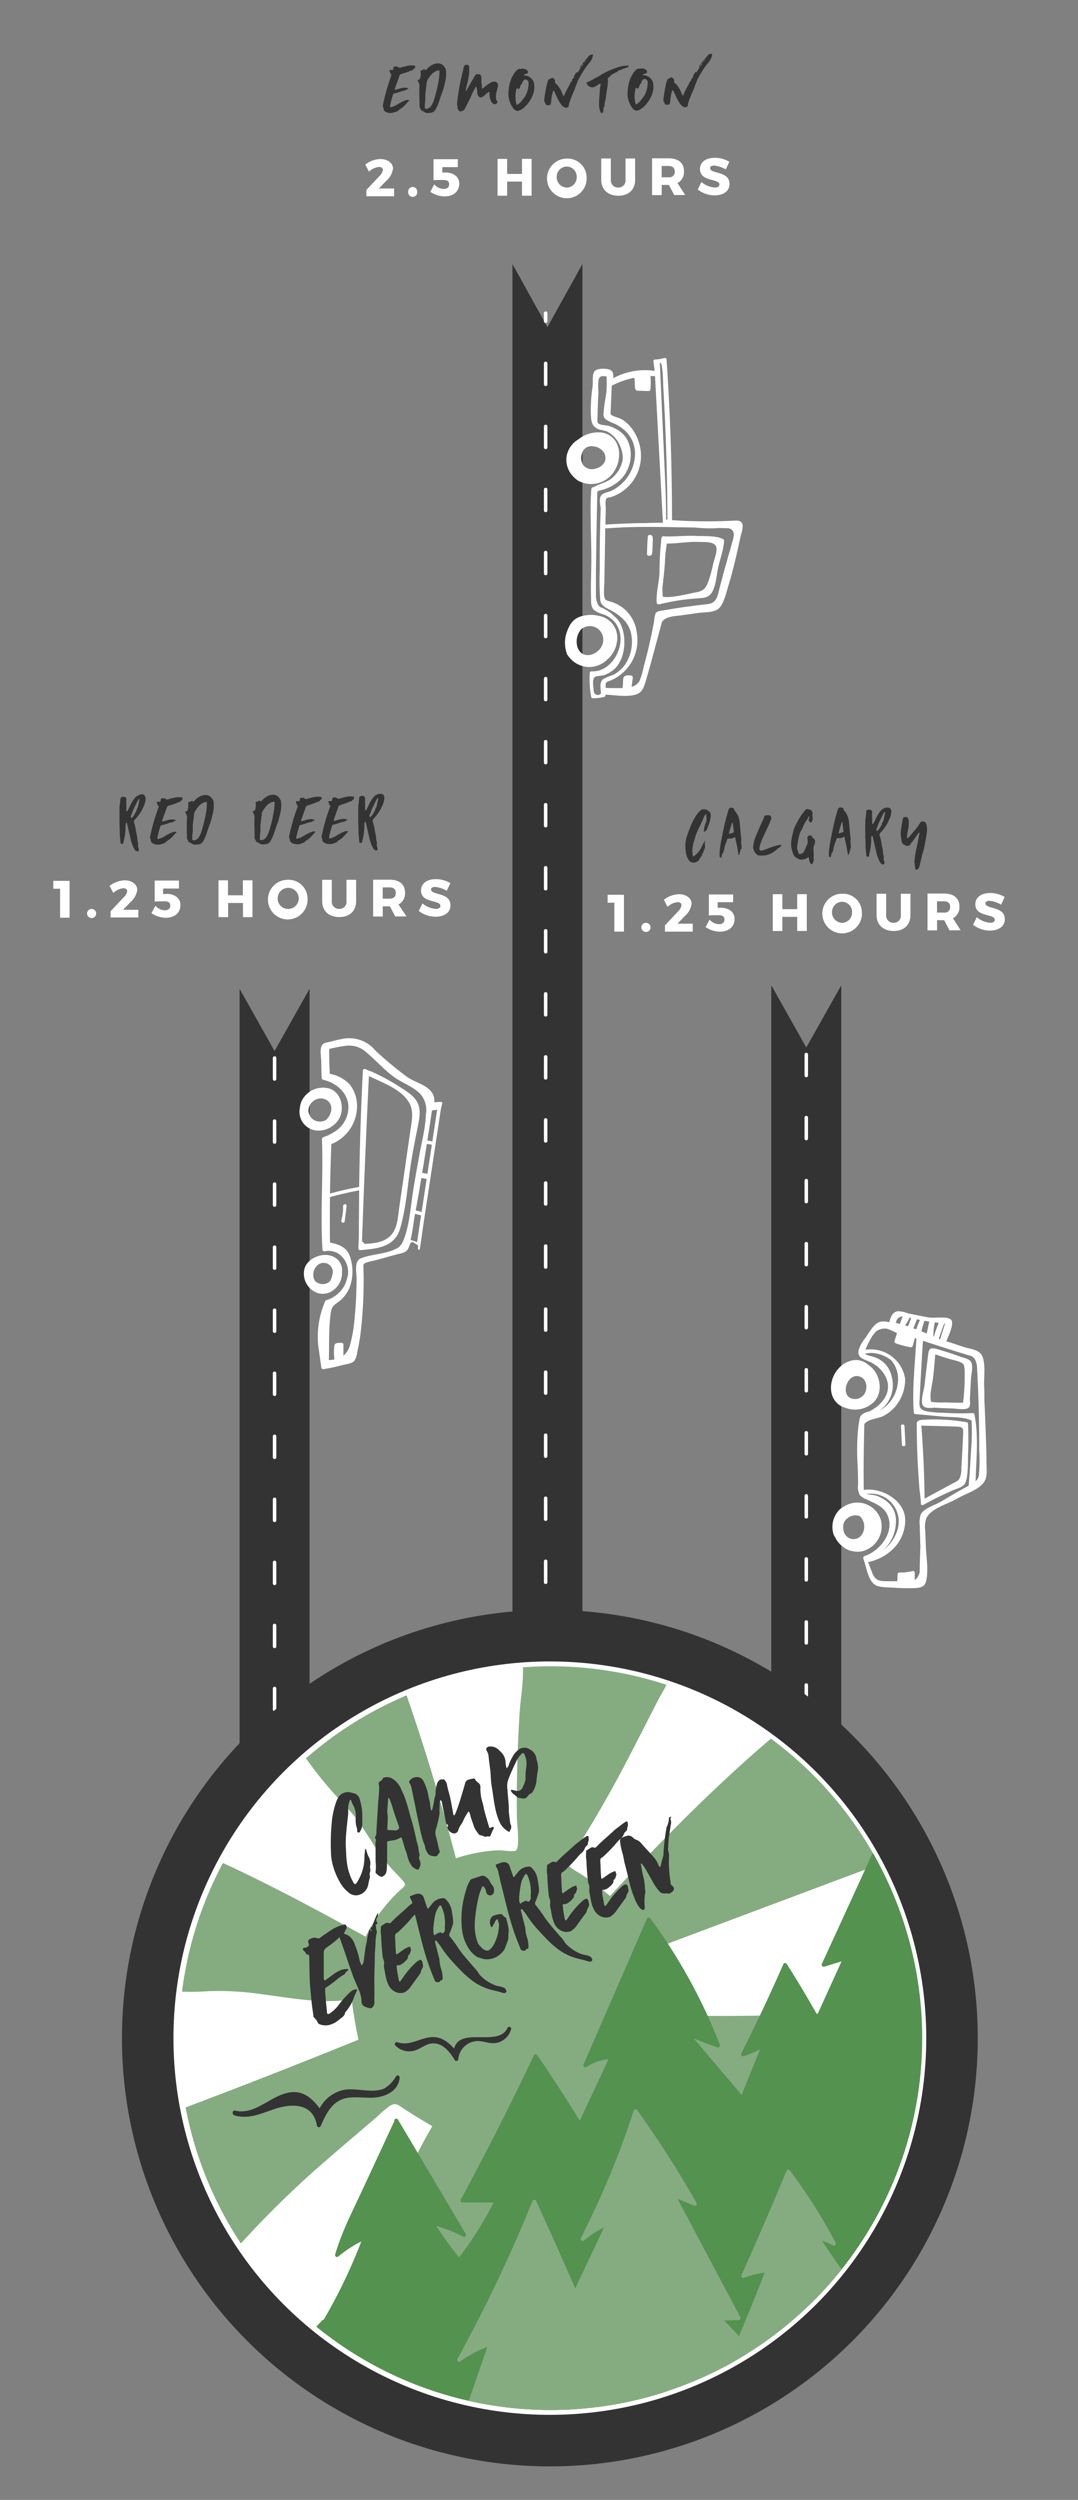 <svg xmlns="http://www.w3.org/2000/svg" xmlns:xlink="http://www.w3.org/1999/xlink" viewBox="0 0 272.08 630.44"><rect x="0" y="0" width="272.08" height="630.44" fill="#808080" stroke="none"/><defs><style>.cls-1,.cls-4{fill:none;}.cls-2{fill:#fff;}.cls-3{fill:#333;}.cls-4{stroke:#fff;stroke-linecap:round;stroke-miterlimit:10;stroke-width:0.88px;stroke-dasharray:5.3 10.6;}.cls-5{clip-path:url(#clip-path);}.cls-6{fill:#85ac80;}.cls-7{fill:#53924f;}</style><clipPath id="clip-path"><circle class="cls-1" cx="138.98" cy="513.99" r="93.78"/></clipPath></defs><title>drive-time-m</title><g id="Layer_2" data-name="Layer 2"><g id="Layer_1-2" data-name="Layer 1"><path class="cls-2" d="M96.64,42.88c0-.5-.37-.78-1-.77a4.22,4.22,0,0,0-2.51,1.18l-.94-1.78A6.44,6.44,0,0,1,96,40.11c1.84,0,3.19,1,3.19,2.42a5,5,0,0,1-1.74,3.11l-1.83,1.9,3.85,0v1.95l-7,0V47.91l3.28-3.5A2.67,2.67,0,0,0,96.64,42.88Z"/><path class="cls-2" d="M105.3,48.4a1.14,1.14,0,1,1-2.27,0,1.14,1.14,0,1,1,2.27,0Z"/><path class="cls-2" d="M112.38,43.5c2.14,0,3.53,1.13,3.53,2.78,0,2-1.44,3.24-3.69,3.25a6.59,6.59,0,0,1-3.61-1.16l1-1.88a3.19,3.19,0,0,0,2.35,1.16c.9,0,1.4-.43,1.4-1.19s-.51-1.08-1.4-1.08c-.47,0-2,0-2.54.07l0-5.3,6.12,0v2l-3.9,0v1.43C111.78,43.5,112.21,43.5,112.38,43.5Z"/><path class="cls-2" d="M128,40.08v3.79l3.75,0V40.06h2.42l0,9.29h-2.42V45.79H128v3.56h-2.42l0-9.28Z"/><path class="cls-2" d="M148.05,44.64A5,5,0,1,1,143,40,4.78,4.78,0,0,1,148.05,44.64Zm-7.55,0a2.63,2.63,0,0,0,2.57,2.67,2.58,2.58,0,0,0,2.49-2.69A2.55,2.55,0,0,0,143.05,42,2.59,2.59,0,0,0,140.5,44.68Z"/><path class="cls-2" d="M156.07,47.3a1.77,1.77,0,0,0,1.81-1.94l0-5.39h2.42l0,5.39c0,2.45-1.63,4-4.23,4s-4.31-1.53-4.32-4l0-5.39h2.42l0,5.39A1.82,1.82,0,0,0,156.07,47.3Z"/><path class="cls-2" d="M170.18,49.2l-1.36-2.56H167v2.57h-2.42l0-9.28h4.17c2.47,0,3.88,1.17,3.88,3.24a3.13,3.13,0,0,1-1.64,3l1.94,3ZM167,44.71h1.77a1.36,1.36,0,0,0,1.54-1.45c0-.92-.57-1.4-1.55-1.4H167Z"/><path class="cls-2" d="M180.22,41.75c-.58,0-1,.22-1,.64,0,1.54,4.89.64,4.9,4,0,1.9-1.66,2.87-3.73,2.88a7,7,0,0,1-4.28-1.47l.93-1.9a5.89,5.89,0,0,0,3.37,1.39c.72,0,1.17-.27,1.17-.76,0-1.57-4.89-.6-4.91-3.89,0-1.73,1.46-2.84,3.7-2.84a7,7,0,0,1,3.71,1l-.9,1.92A7.29,7.29,0,0,0,180.22,41.75Z"/><path class="cls-2" d="M17.56,222.15l0,9.28H15.17l0-7.3H13.45v-2Z"/><path class="cls-2" d="M24.27,230.36a1.12,1.12,0,0,1-1.14,1.16,1.15,1.15,0,1,1,1.14-1.16Z"/><path class="cls-2" d="M32.11,224.78c0-.5-.37-.78-1-.78a4.3,4.3,0,0,0-2.51,1.19l-.94-1.78A6.5,6.5,0,0,1,31.45,222c1.84,0,3.18,1,3.19,2.43a5.07,5.07,0,0,1-1.74,3.1l-1.83,1.9h3.85v1.94l-7,0V229.8l3.28-3.49A2.73,2.73,0,0,0,32.11,224.78Z"/><path class="cls-2" d="M42,225.42c2.15,0,3.53,1.12,3.54,2.78,0,2-1.45,3.24-3.7,3.25a6.59,6.59,0,0,1-3.61-1.16l1-1.88a3.23,3.23,0,0,0,2.35,1.16c.9,0,1.4-.43,1.4-1.19s-.51-1.08-1.39-1.08c-.48,0-2,0-2.55.06l0-5.29,6.12,0v2H41.17v1.43Z"/><path class="cls-2" d="M57.54,222l0,3.78H61.3V222h2.42l0,9.29H61.33l0-3.57-3.75,0,0,3.56H55.15l0-9.28Z"/><path class="cls-2" d="M77.62,226.56a5,5,0,1,1-5-4.69A4.77,4.77,0,0,1,77.62,226.56Zm-7.54,0a2.6,2.6,0,0,0,2.56,2.66,2.66,2.66,0,1,0-2.56-2.66Z"/><path class="cls-2" d="M85.65,229.21a1.75,1.75,0,0,0,1.8-1.94l0-5.39h2.43l0,5.39c0,2.45-1.63,4-4.24,4s-4.31-1.53-4.32-4l0-5.39h2.42l0,5.39A1.8,1.8,0,0,0,85.65,229.21Z"/><path class="cls-2" d="M99.76,231.12l-1.36-2.56H96.6v2.57H94.18l0-9.28,4.17,0c2.46,0,3.87,1.18,3.88,3.25a3.14,3.14,0,0,1-1.65,3l2,3Zm-3.17-4.49h1.76c1,0,1.55-.5,1.54-1.44s-.57-1.41-1.55-1.4H96.58Z"/><path class="cls-2" d="M109.8,223.67c-.59,0-1,.21-1,.64,0,1.53,4.89.64,4.9,4,0,1.89-1.66,2.87-3.72,2.87a6.92,6.92,0,0,1-4.28-1.46l.93-1.9a5.94,5.94,0,0,0,3.37,1.39c.71,0,1.16-.27,1.16-.76,0-1.58-4.89-.6-4.9-3.89,0-1.73,1.46-2.84,3.7-2.85a7.17,7.17,0,0,1,3.71,1l-.91,1.92A7.29,7.29,0,0,0,109.8,223.67Z"/><polygon class="cls-3" points="60.47 440.09 60.47 249.36 69.3 265.05 78.13 249.36 78.13 440.09 78.13 456.44 60.47 440.09"/><polygon class="cls-3" points="129.34 439.22 129.34 66.6 138.17 82.49 147 66.6 147 439.22 139.05 455.55 129.34 439.22"/><line class="cls-4" x1="137.72" y1="430.83" x2="137.72" y2="78.96"/><line class="cls-4" x1="69.3" y1="266.81" x2="69.3" y2="438.78"/><path class="cls-3" d="M98.46,28.5A2.13,2.13,0,0,1,97,27.94a.39.39,0,0,1-.15-.24,1.87,1.87,0,0,0-.23-.86c0-.08,0-.17,0-.27.12-.49.21-1,.33-1.48.21-.82.42-1.64.64-2.47.14-.5.31-1,.48-1.52L98.74,19c.08-.22.08-.22-.12-.38a.32.32,0,0,1-.15-.18.71.71,0,0,0-.16-.48.21.21,0,0,1,.2-.32.44.44,0,0,1,.15,0c.12,0,.23,0,.37,0a.27.27,0,0,0,.25-.28v-.15c0-.33.09-.4.42-.42a1,1,0,0,1,.89.2.41.41,0,0,0,.44.07l1.32-.35.65-.15a5.3,5.3,0,0,1,1.59,0c.15,0,.22.1.21.26a.51.51,0,0,1-.21.44l0,0c-.2.09-.25.33-.45.41s-.4.11-.58.2a12,12,0,0,1-1.91.67l-.22.07a.8.8,0,0,0-.65.61c-.35,1-.72,2-1.07,3-.06.12-.12.25,0,.36s.22,0,.34,0l.94-.29a6.06,6.06,0,0,1,1.13-.19,2.82,2.82,0,0,1,.91.17l0,.07c0,.05,0,.11-.06.12a1.23,1.23,0,0,0-.58.29.41.41,0,0,1-.27.08,6.33,6.33,0,0,0-1.27.36c-.49.15-1,.31-1.49.42a.19.19,0,0,0-.15.16c-.17.54-.32,1.09-.47,1.63-.1.39-.19.77-.28,1.14a.65.65,0,0,0,0,.19c-.06.27,0,.35.29.29a5.06,5.06,0,0,0,1.59-.71,12.6,12.6,0,0,1,2-1,1.48,1.48,0,0,1,.88-.07c.09,0,.1.11,0,.18a9.12,9.12,0,0,0-.74.79,6.1,6.1,0,0,1-1.52,1.3c-.08.06-.2.08-.24.16-.24.4-.66.45-1,.59a5.9,5.9,0,0,1-.72.2A3.13,3.13,0,0,1,98.46,28.5Z"/><path class="cls-3" d="M108.11,28.49a1.52,1.52,0,0,1-1.19-.38.37.37,0,0,0-.21-.1.6.6,0,0,1-.47-.36c-.13-.24-.25-.49-.37-.74a.25.25,0,0,1,0-.16,4.8,4.8,0,0,0,0-1.07c0-.36,0-.73,0-1.09a26.22,26.22,0,0,1,0-2.94,1.22,1.22,0,0,0-.13-.62c-.08-.24-.19-.46-.28-.69s0-.23.1-.23c.33,0,.47-.28.53-.6a4,4,0,0,0,.06-1.46.2.2,0,0,1,.15-.28,1.26,1.26,0,0,0,.56-.23.28.28,0,0,1,.36,0c.17.17.35.1.49-.08a4.67,4.67,0,0,1,1-.88,3.21,3.21,0,0,1,1.88-.6,1.91,1.91,0,0,1,1,.3,2.37,2.37,0,0,1,.62.64,1.77,1.77,0,0,1,.36,1,7.55,7.55,0,0,1-.11,2.23c-.17.89-.41,1.77-.66,2.65-.08.29-.22.56-.33.85-.27.82-.55,1.64-.84,2.47a8.21,8.21,0,0,1-.67,1.44,1.61,1.61,0,0,1-1.29.88C108.41,28.5,108.26,28.49,108.11,28.49Zm2.81-10.3V18c0-.23-.09-.29-.29-.24a3,3,0,0,0-1.42.71,7.46,7.46,0,0,0-1.38,1.83,1.77,1.77,0,0,0-.12.41c-.09.81-.19,1.62-.29,2.41a6,6,0,0,0-.07.93c0,.41,0,.84,0,1.25a8.42,8.42,0,0,0-.12,1.88s0,0,0,0,0,.21.12.22a1.18,1.18,0,0,0,1-.23,2.06,2.06,0,0,0,.66-.77,9.31,9.31,0,0,0,.52-1.16c.24-.84.49-1.69.7-2.54s.31-1.47.46-2.21A16.45,16.45,0,0,0,110.92,18.19Z"/><path class="cls-3" d="M115.35,26.41a20.08,20.08,0,0,1,.3-2.56c.07-.49.14-1,.22-1.48.12-.85.32-1.68.5-2.5s.41-1.7.6-2.55c0-.16,0-.32.09-.48s.28-.53.58-.49c.14,0,.27-.07.41,0a.77.77,0,0,1,.38.7c0,.37,0,.74,0,1.13a17.39,17.39,0,0,1-.59,3.19,12.13,12.13,0,0,0-.28,1.46c0,.05,0,.12,0,.12a.1.1,0,0,0,.08,0l.24-.4c.5-.88,1-1.74,1.5-2.6.18-.31.35-.6.54-.89a.74.74,0,0,1,.87-.35l.18.05a.47.47,0,0,1,.42.38,2,2,0,0,1,.13.84,3.19,3.19,0,0,0,0,.42,3.27,3.27,0,0,0,0,.44,7.91,7.91,0,0,1,.1,1.39.1.1,0,0,0,.17.09,1.21,1.21,0,0,0,.2-.14,18.81,18.81,0,0,1,1.73-1.28,2,2,0,0,1,1.28-.3c.33,0,.67.45.68.83a1.84,1.84,0,0,1-.05.53c-.1.37-.19.76-.29,1.14a5.71,5.71,0,0,0-.16,1.7.91.91,0,0,0,.21.57.46.46,0,0,1-.08.74.72.72,0,0,1-1-.09,1.76,1.76,0,0,1-.45-.67,4.38,4.38,0,0,1-.31-1.67c0-.15,0-.28,0-.42s-.06-.08-.11-.08a.24.24,0,0,0-.13.05,3.51,3.51,0,0,0-.81.64,2.6,2.6,0,0,1-.79.58c-.46.28-.83.05-1.1-.45a1.25,1.25,0,0,1-.15-.67,5.76,5.76,0,0,0-.22-1.37s0-.06-.06-.07a.09.09,0,0,0-.12,0c-.38.74-.79,1.46-1.12,2.24-.25.61-.55,1.21-.85,1.78-.2.39-.4.79-.58,1.17a2.13,2.13,0,0,1-.37.62,1.31,1.31,0,0,1-.86.38.61.61,0,0,1-.61-.41,2.13,2.13,0,0,1-.23-1A2.43,2.43,0,0,0,115.35,26.41Z"/><path class="cls-3" d="M128.32,23.61a11.92,11.92,0,0,1,.32-2.53,3.35,3.35,0,0,1,.2-.61,5.69,5.69,0,0,1,.79-1.69c.09-.1,0-.28.15-.34s.16-.21.24-.29c.28-.26.48-.59.85-.72a.68.68,0,0,1,.29-.06,2.07,2.07,0,0,0,.43,0,1.73,1.73,0,0,1,1.28.22.88.88,0,0,1,.41.64s0,.12-.08.16a1.08,1.08,0,0,1-.53.27.87.87,0,0,0-.36.15c-.05,0-.11.05-.1.13s.09.09.16.1a.65.65,0,0,0,.2,0,2.69,2.69,0,0,1,2,1.37,1.61,1.61,0,0,1,.23.74,5.57,5.57,0,0,1-.59,3.4,7.91,7.91,0,0,1-1.45,2.09,5.75,5.75,0,0,1-1.29,1.06,3.19,3.19,0,0,1-.83.26.34.34,0,0,1-.24,0,2.19,2.19,0,0,1-1-.85,6.15,6.15,0,0,1-1-2.5C128.32,24.27,128.33,23.94,128.32,23.61Zm5.08-2.21a1.34,1.34,0,0,1,0-.35.8.8,0,0,0-.33-.82.6.6,0,0,0-.94.07,2.45,2.45,0,0,0-.34.59.73.73,0,0,1-.3.49.38.38,0,0,0-.15.3c0,.22-.17.38-.22.59a.25.25,0,0,1-.42.1c-.25-.19-.27-.19-.35.09a7.46,7.46,0,0,0,0,3.84c0,.13.15.19.27.09a4.13,4.13,0,0,0,1-.9l.15-.2a6.06,6.06,0,0,0,1.37-2.4A7.57,7.57,0,0,0,133.4,21.4Z"/><path class="cls-3" d="M149.71,13.87c-.14.16-.08.36-.14.53a4.21,4.21,0,0,1-.86,1.49,18.51,18.51,0,0,0-1.24,1.67c-.55.8-1,1.66-1.48,2.51a5.79,5.79,0,0,0-.25.57,9.47,9.47,0,0,1-.4,1,11.82,11.82,0,0,1-.81,2.05c-.25.64-.5,1.26-.72,1.91a3.64,3.64,0,0,0-.24.9,1.4,1.4,0,0,1-.08.34.33.33,0,0,1-.21.22.93.93,0,0,1-.94-.06,3.28,3.28,0,0,1-.73-.66,12.74,12.74,0,0,1-1.17-2.1c-.15-.33-.29-.66-.45-1a1.73,1.73,0,0,0-.2-.32.1.1,0,0,0-.18,0,8.85,8.85,0,0,0-.27,1,9.83,9.83,0,0,0-.22,1.63,2.35,2.35,0,0,1-.13.65c-.07.17-.09.33-.34.25a.59.59,0,0,0-.23.07.5.5,0,0,1-.65-.2c-.14-.25-.28-.52-.4-.79a.67.67,0,0,1,0-.37,31.59,31.59,0,0,1,.66-3.87q.13-.51.3-1.05a.37.37,0,0,1,.22-.22c.25-.12.5-.26.74-.39a.24.24,0,0,1,.17,0,1.45,1.45,0,0,1,.48.4.5.5,0,0,1,.14.44.7.7,0,0,0,.33.72,3.79,3.79,0,0,1,.53.6,5.71,5.71,0,0,1,.88,1.56c.09.22.2.46.31.68s0,.16.14.16.11-.1.15-.17.17-.37.25-.56c.27-.67.67-1.28,1-1.94a4.93,4.93,0,0,0,.23-.46,2.27,2.27,0,0,1,.5-.72h0s0,0,0-.07a.51.51,0,0,1,.11-.37h0l.2-.17h0c.21-.16.23-.2.1-.4h0l.72-1.23a.24.24,0,0,1,0,.22.12.12,0,0,0,.16,0A1.18,1.18,0,0,0,146,18c.21-.34.42-.7.65-1a.49.49,0,0,0-.24.08c-.07-.08,0-.12,0-.18a9.53,9.53,0,0,1,1-1.32,5.11,5.11,0,0,1,.8-.94.27.27,0,0,0,.12-.14c.08-.31.35-.44.57-.61a1,1,0,0,1,.73-.12C149.66,13.74,149.75,13.83,149.71,13.87Zm-4.18,4.54s0,0,0,0,0,0,0-.05S145.53,18.39,145.53,18.41Zm1.69-2.28s0-.06,0-.07-.06,0-.08,0a4,4,0,0,0-.47.65.28.28,0,0,0,0,.2A4.62,4.62,0,0,0,147.22,16.13Zm.21-.34h0Zm.3-.39c-.16.07-.29.16-.26.38A.64.64,0,0,0,147.73,15.4Zm.3-.26c-.23,0-.23,0-.29.24C147.88,15.34,147.93,15.22,148,15.14Zm0,0h0v0Z"/><path class="cls-3" d="M158.33,16.54a1,1,0,0,1,.26,0,.11.11,0,0,1,.08.09.12.12,0,0,1,0,.13,3.24,3.24,0,0,1-.66.36,5,5,0,0,0-1.23.47,2.45,2.45,0,0,1-.32.09.91.91,0,0,0-.59.35.76.76,0,0,1-.32.2,6.67,6.67,0,0,0-1.35.76c-.05,0-.13.07-.14.11-.08.27-.33.37-.53.5s-.14.13-.12.24l0,.09a9.68,9.68,0,0,1-.17,2.4c-.1.46-.14.93-.2,1.41-.11.67-.18,1.36-.35,2a2.92,2.92,0,0,0-.12.83.44.44,0,0,1-.08.32,1.24,1.24,0,0,0-.19.75c0,.22-.05.41-.08.61a.3.3,0,0,1-.24.26.37.37,0,0,1-.37-.16c-.05-.12-.11-.23-.15-.35a5.23,5.23,0,0,1-.27-1.53,17.93,17.93,0,0,1,.1-2.07c0-.53.09-1.06.1-1.59a4.19,4.19,0,0,1,.1-.85c.06-.23,0-.5.11-.74a.16.16,0,0,0,0-.13c-.05,0-.12,0-.17,0a8,8,0,0,0-.79.49,4.89,4.89,0,0,1-.72.37,1.18,1.18,0,0,1-1.05-.06,1.47,1.47,0,0,1-.79-.88.17.17,0,0,1,.08-.24s0,0,0,0a13,13,0,0,0,1.94-1l1.16-.6a.18.18,0,0,0,.08-.05,10.42,10.42,0,0,1,1.51-.88,17.69,17.69,0,0,1,1.94-.87c.57-.21,1.15-.4,1.75-.59A8.5,8.5,0,0,1,158.33,16.54Z"/><path class="cls-3" d="M158.38,23.5A13.58,13.58,0,0,1,158.7,21a3,3,0,0,1,.2-.6,5.69,5.69,0,0,1,.79-1.69c.09-.11,0-.28.16-.34s.15-.22.23-.3c.28-.25.48-.58.85-.71a.56.56,0,0,1,.29-.06,1.63,1.63,0,0,0,.44,0,1.81,1.81,0,0,1,1.27.22.87.87,0,0,1,.41.65s0,.12-.08.16a1,1,0,0,1-.53.27,1,1,0,0,0-.35.14c-.06,0-.12.06-.11.14s.09.09.16.1a.71.71,0,0,0,.2,0,2.67,2.67,0,0,1,2,1.37,1.61,1.61,0,0,1,.23.74,5.61,5.61,0,0,1-.58,3.39,8.2,8.2,0,0,1-1.45,2.1,6,6,0,0,1-1.3,1.05,3.1,3.1,0,0,1-.83.27.34.34,0,0,1-.24,0,2.24,2.24,0,0,1-1-.85,6.13,6.13,0,0,1-1-2.5C158.38,24.16,158.4,23.83,158.38,23.5Zm5.08-2.21a1.42,1.42,0,0,1,0-.36.83.83,0,0,0-.32-.82.6.6,0,0,0-.94.07,2.38,2.38,0,0,0-.34.6.79.79,0,0,1-.31.49.37.37,0,0,0-.14.29c0,.23-.17.39-.22.6a.26.26,0,0,1-.43.1c-.25-.19-.26-.19-.34.09a7.25,7.25,0,0,0,0,3.84c0,.13.14.18.26.09a4.37,4.37,0,0,0,1-.9l.14-.2a6,6,0,0,0,1.37-2.4A6.89,6.89,0,0,0,163.46,21.29Z"/><path class="cls-3" d="M179.77,13.76c-.14.16-.07.36-.14.53a4.34,4.34,0,0,1-.85,1.49,15.35,15.35,0,0,0-1.24,1.67A27.62,27.62,0,0,0,176.05,20c-.09.19-.17.37-.25.57a9.4,9.4,0,0,1-.39,1,12.18,12.18,0,0,1-.82,2c-.25.64-.49,1.26-.72,1.91a3.4,3.4,0,0,0-.23.9,1.32,1.32,0,0,1-.08.33.37.37,0,0,1-.21.23,1,1,0,0,1-.94-.06,3.08,3.08,0,0,1-.73-.66,12.11,12.11,0,0,1-1.18-2.1c-.14-.33-.29-.67-.45-1a1.49,1.49,0,0,0-.2-.31c0-.08-.16-.07-.17,0a8.35,8.35,0,0,0-.28,1,9.69,9.69,0,0,0-.22,1.63,2.42,2.42,0,0,1-.13.65c-.06.17-.09.33-.34.25-.05,0-.14,0-.22.07-.3.09-.52,0-.65-.2a8.36,8.36,0,0,1-.4-.79.67.67,0,0,1,0-.37,35.94,35.94,0,0,1,.66-3.87c.09-.35.2-.69.3-1.05a.45.45,0,0,1,.22-.23c.25-.12.51-.25.74-.38.07,0,.12,0,.18,0a1.31,1.31,0,0,1,.47.4.46.46,0,0,1,.14.43.72.72,0,0,0,.33.73,3.72,3.72,0,0,1,.53.59,5.74,5.74,0,0,1,.88,1.56c.1.23.2.47.31.69,0,.07,0,.16.15.16s.1-.11.14-.17.17-.37.25-.56c.28-.68.67-1.29,1-1.94.08-.14.16-.3.24-.46a2,2,0,0,1,.5-.72h0a.05.05,0,0,0,0-.07.5.5,0,0,1,.1-.37h0l.2-.18h0c.21-.16.22-.2.09-.39h0l.73-1.23a.29.29,0,0,1,0,.22.13.13,0,0,0,.16,0,2.08,2.08,0,0,0,.27-.32c.21-.34.42-.7.64-1.05a1,1,0,0,0-.24.08c-.06-.08,0-.12,0-.17a11.6,11.6,0,0,1,1-1.33,5.1,5.1,0,0,1,.81-.93.53.53,0,0,0,.12-.14c.08-.31.34-.44.56-.62a1,1,0,0,1,.73-.12C179.72,13.63,179.81,13.72,179.77,13.76Zm-4.18,4.53s0,0,0,0,0,0,0-.06S175.59,18.28,175.59,18.29ZM177.28,16a.25.25,0,0,0,0-.08h-.08a4.36,4.36,0,0,0-.48.65.24.24,0,0,0,0,.2A4.13,4.13,0,0,0,177.28,16Zm.21-.34,0,0h0Zm.3-.39c-.15.07-.29.16-.26.37A.58.58,0,0,0,177.79,15.29Zm.31-.26c-.24,0-.24,0-.29.24C177.94,15.23,178,15.11,178.1,15Zm0,0h0l0,0Z"/><path class="cls-3" d="M36.74,201.71a5.36,5.36,0,0,1-.49,1.67c-.15.26-.24.55-.38.81a11.72,11.72,0,0,1-1.64,2.3l-.16.17c-.34.43-.34.45-.16,1a10.63,10.63,0,0,1,.37,1.6c.06.44.14.86.24,1.3a6.44,6.44,0,0,1,.15,1c0,.38.13.77.19,1.17a.52.52,0,0,1,0,.35.75.75,0,0,0,0,.51,1.92,1.92,0,0,1,.18.82c0,.13-.07.26-.16.28h-.28a1,1,0,0,1-.63-.48,7.29,7.29,0,0,1-.45-.88,11.77,11.77,0,0,1-.63-2.12,4.34,4.34,0,0,0-.14-.6l-.65-2.8c0-.12,0-.25-.16-.33a.47.47,0,0,0-.24.45c0,.32,0,.64,0,1s-.08.75-.1,1.12a14.43,14.43,0,0,1-.4,2.18.6.6,0,0,0-.06.22.24.24,0,0,1-.14.31.45.45,0,0,1-.45,0,.4.4,0,0,1-.15-.29c0-.25,0-.51-.07-.76,0-.51-.11-1-.11-1.54,0-.75,0-1.49-.06-2.22,0-1.39,0-2.78,0-4.16,0-.42.08-.84.14-1.27a10.64,10.64,0,0,1,.12-1.12c0-.2.08-.37.34-.35.2-.19.44-.11.66-.07a.42.42,0,0,1,.39.29.69.69,0,0,1,.08.37,7.12,7.12,0,0,0,0,1.13l0,1.71s0,.1.07.1a.28.28,0,0,0,.12,0,.65.65,0,0,0,.23-.34c.23-.43.44-.84.63-1.28a11.18,11.18,0,0,1,.61-1.06,4.8,4.8,0,0,1,.84-1,.62.62,0,0,1,.41-.22l0,0,0,0A1.57,1.57,0,0,1,36,200.3a.76.76,0,0,1,.61.54A1.71,1.71,0,0,1,36.74,201.71Zm-1.59-.2s-.1,0-.12,0a5.48,5.48,0,0,0-.38.6c-.31.63-.6,1.25-.9,1.87s-.4,1.1-.66,1.62A1,1,0,0,0,33,206a.25.25,0,0,0,.1.2.21.21,0,0,0,.23,0,1.23,1.23,0,0,0,.22-.24c.19-.26.37-.52.54-.77.06-.08,0-.15,0-.22s.19-.12.28-.2,0-.19,0-.3l.06-.17a0,0,0,0,1,0,0s0,0,0,0a3.15,3.15,0,0,0,.43-1c.13-.57.24-1.14.35-1.71A.1.1,0,0,0,35.15,201.51ZM34,205h0Z"/><path class="cls-3" d="M39.75,213a2.15,2.15,0,0,1-1.51-.56.45.45,0,0,1-.15-.24,2,2,0,0,0-.22-.86c-.06-.08,0-.17,0-.26.12-.5.21-1,.32-1.49.21-.82.42-1.64.64-2.47.15-.5.32-1,.49-1.52l.7-2.06c.08-.22.08-.22-.12-.38s-.14-.1-.14-.18a.84.84,0,0,0-.16-.48.2.2,0,0,1,.19-.32.66.66,0,0,1,.15,0,.8.8,0,0,0,.37,0,.27.27,0,0,0,.25-.28v-.15c0-.33.09-.4.42-.42a1,1,0,0,1,.89.21.43.43,0,0,0,.44.06l1.32-.35c.21-.05.44-.09.65-.15a5.65,5.65,0,0,1,1.59,0c.16,0,.22.1.21.26a.5.5,0,0,1-.21.44s0,0,0,0c-.2.09-.25.33-.45.41s-.39.11-.58.2a12.28,12.28,0,0,1-1.9.67l-.23.07a.79.79,0,0,0-.64.61c-.36,1-.73,2-1.08,3-.05.12-.12.26,0,.36s.23,0,.35,0l.94-.29a5.34,5.34,0,0,1,1.12-.18,2.66,2.66,0,0,1,.92.16l0,.07c0,.05,0,.11-.07.12a1.23,1.23,0,0,0-.58.29.37.37,0,0,1-.26.08,5.61,5.61,0,0,0-1.27.37c-.49.14-1,.3-1.5.41a.18.18,0,0,0-.14.16c-.17.54-.33,1.09-.47,1.63s-.2.77-.29,1.14a1.29,1.29,0,0,0,0,.19c0,.28,0,.35.29.29a5.06,5.06,0,0,0,1.59-.71,12.26,12.26,0,0,1,2-1,1.45,1.45,0,0,1,.87-.07c.09,0,.11.11,0,.19a9.09,9.09,0,0,0-.74.78,5.92,5.92,0,0,1-1.52,1.3c-.08.06-.2.08-.24.16-.23.4-.66.46-1,.59a5.75,5.75,0,0,1-.71.2A3.44,3.44,0,0,1,39.75,213Z"/><path class="cls-3" d="M49.41,213a1.53,1.53,0,0,1-1.2-.38.32.32,0,0,0-.21-.1.57.57,0,0,1-.46-.36c-.14-.24-.26-.49-.38-.74a.34.34,0,0,1,0-.16,3.84,3.84,0,0,0,0-1.07c0-.36,0-.73,0-1.09a24,24,0,0,1,.06-2.94,1.34,1.34,0,0,0-.14-.62c-.08-.24-.18-.46-.28-.69s0-.23.11-.23c.33,0,.46-.28.52-.6a4,4,0,0,0,.06-1.46.2.2,0,0,1,.15-.28,1.1,1.1,0,0,0,.57-.23.28.28,0,0,1,.36,0c.17.17.34.1.49-.08a4.43,4.43,0,0,1,1-.88,3.16,3.16,0,0,1,1.88-.6,1.9,1.9,0,0,1,1,.3,2.44,2.44,0,0,1,.63.65,1.86,1.86,0,0,1,.36,1,8.29,8.29,0,0,1-.11,2.23c-.17.89-.42,1.78-.67,2.65-.08.29-.22.56-.33.85-.27.82-.55,1.64-.84,2.47a9,9,0,0,1-.66,1.44,1.63,1.63,0,0,1-1.3.88Zm2.81-10.3v-.21c0-.23-.1-.29-.3-.24a3,3,0,0,0-1.41.71,7.16,7.16,0,0,0-1.38,1.83,1.14,1.14,0,0,0-.12.41c-.09.81-.2,1.62-.3,2.41a6,6,0,0,0-.06.93c0,.41,0,.84,0,1.25a7.86,7.86,0,0,0-.11,1.88s0,0,0,0,0,.21.13.22a1.18,1.18,0,0,0,1-.23,2.25,2.25,0,0,0,.66-.77,9.26,9.26,0,0,0,.51-1.16c.25-.84.5-1.69.7-2.54s.32-1.47.46-2.21A18.1,18.1,0,0,0,52.22,202.7Z"/><path class="cls-3" d="M66.49,212.94a1.51,1.51,0,0,1-1.19-.38.33.33,0,0,0-.21-.11.59.59,0,0,1-.47-.35c-.13-.24-.25-.49-.37-.74,0-.06-.06-.12,0-.16a4.25,4.25,0,0,0,0-1.07c0-.36,0-.73,0-1.09a24,24,0,0,1,0-2.94,1.2,1.2,0,0,0-.13-.62c-.08-.24-.19-.46-.28-.69s0-.24.1-.24c.33,0,.46-.28.53-.6a4.13,4.13,0,0,0,.06-1.45c0-.16,0-.26.14-.28a1.25,1.25,0,0,0,.57-.23.27.27,0,0,1,.36,0c.17.17.35.1.49-.09a4.91,4.91,0,0,1,1-.87,3.22,3.22,0,0,1,1.88-.61,1.94,1.94,0,0,1,1,.3,2.57,2.57,0,0,1,.62.65,1.82,1.82,0,0,1,.36,1,7.57,7.57,0,0,1-.11,2.23c-.17.88-.41,1.77-.66,2.65-.08.29-.23.55-.33.85-.28.82-.55,1.64-.84,2.46a9.1,9.1,0,0,1-.67,1.45,1.63,1.63,0,0,1-1.29.88Zm2.81-10.3v-.21c0-.23-.09-.3-.29-.24a3.11,3.11,0,0,0-1.42.7,7.45,7.45,0,0,0-1.38,1.84,1.31,1.31,0,0,0-.12.41c-.09.81-.19,1.62-.29,2.41a4.92,4.92,0,0,0-.07.93c0,.41,0,.83,0,1.24a7.93,7.93,0,0,0-.12,1.88s0,0,0,0c-.07.16,0,.22.12.23a1.21,1.21,0,0,0,1-.23,2.15,2.15,0,0,0,.66-.77,10.1,10.1,0,0,0,.51-1.17c.25-.83.5-1.68.71-2.53s.31-1.47.45-2.21A16.47,16.47,0,0,0,69.3,202.64Z"/><path class="cls-3" d="M74.85,212.88a2.13,2.13,0,0,1-1.51-.56.39.39,0,0,1-.15-.24,2,2,0,0,0-.23-.86c0-.08,0-.17,0-.27.12-.49.21-1,.33-1.48.21-.82.42-1.64.64-2.47.14-.5.31-1,.48-1.52l.71-2.06c.08-.22.08-.22-.12-.38s-.15-.11-.15-.18a.71.71,0,0,0-.16-.48.21.21,0,0,1,.2-.32l.15,0c.11,0,.23,0,.37,0a.28.28,0,0,0,.25-.28v-.15c0-.33.09-.4.42-.42a1,1,0,0,1,.89.2.4.4,0,0,0,.43.07l1.33-.35.65-.15a5.24,5.24,0,0,1,1.58,0,.21.21,0,0,1,.22.26.52.52,0,0,1-.21.44l0,0c-.2.09-.25.33-.45.41s-.4.11-.58.2A12,12,0,0,1,78,203l-.22.07a.8.8,0,0,0-.65.61c-.35,1-.72,2-1.07,3-.06.12-.12.25,0,.36s.22,0,.34,0l.94-.28a5.34,5.34,0,0,1,1.13-.19,2.87,2.87,0,0,1,.91.17s0,.05,0,.07a.2.2,0,0,1-.06.12,1.23,1.23,0,0,0-.58.29.48.48,0,0,1-.27.08,6.33,6.33,0,0,0-1.27.36c-.49.15-1,.31-1.49.42-.1,0-.13.09-.15.16-.17.54-.32,1.09-.47,1.63-.1.38-.19.77-.29,1.14a1.25,1.25,0,0,0,0,.19c-.06.27,0,.35.29.29a4.91,4.91,0,0,0,1.58-.71,13.18,13.18,0,0,1,2-1,1.38,1.38,0,0,1,.87-.07c.1,0,.11.1,0,.18-.25.26-.51.51-.73.79a6.1,6.1,0,0,1-1.52,1.3c-.08.06-.2.08-.24.16-.24.4-.66.45-1,.59-.23.08-.48.14-.72.2A3.13,3.13,0,0,1,74.85,212.88Z"/><path class="cls-3" d="M83.06,212.85a2.13,2.13,0,0,1-1.51-.56.39.39,0,0,1-.15-.24,1.87,1.87,0,0,0-.23-.86c0-.08,0-.17,0-.27.11-.49.2-1,.32-1.48.21-.82.42-1.64.64-2.47.14-.5.31-1,.48-1.52l.71-2.06c.08-.22.08-.22-.12-.38s-.14-.11-.14-.19a.78.78,0,0,0-.17-.47.21.21,0,0,1,.2-.32l.15,0a.81.81,0,0,0,.37-.05.26.26,0,0,0,.25-.27v-.15c0-.33.09-.4.42-.43a1,1,0,0,1,.89.21.41.41,0,0,0,.44.07l1.32-.35.65-.15a5,5,0,0,1,1.59,0c.16,0,.22.1.21.26a.52.52,0,0,1-.21.44l0,0c-.2.09-.25.33-.45.41s-.4.11-.58.2a13.11,13.11,0,0,1-1.91.67L86,203a.8.8,0,0,0-.65.61c-.35,1-.72,2-1.07,3,0,.12-.12.25,0,.36s.22,0,.34,0l.94-.28a5.34,5.34,0,0,1,1.13-.19,2.82,2.82,0,0,1,.91.17s.06.05.06.07a.27.27,0,0,1-.07.12,1.23,1.23,0,0,0-.58.29.43.43,0,0,1-.27.08,6.33,6.33,0,0,0-1.27.36c-.49.15-1,.31-1.49.42a.19.19,0,0,0-.15.16c-.17.54-.32,1.09-.47,1.63-.1.38-.19.77-.28,1.14a.65.65,0,0,0,0,.19c0,.27,0,.35.29.29a5.06,5.06,0,0,0,1.59-.71,11.8,11.8,0,0,1,1.95-1,1.4,1.4,0,0,1,.88-.07c.09,0,.1.1,0,.18-.25.26-.52.51-.74.79a5.92,5.92,0,0,1-1.52,1.3c-.08,0-.2.08-.24.16-.24.4-.66.45-1,.59s-.48.14-.72.2Z"/><path class="cls-3" d="M97,201.49a5.44,5.44,0,0,1-.49,1.67c-.15.25-.24.54-.39.81a11.49,11.49,0,0,1-1.63,2.29l-.16.18c-.34.42-.34.45-.17,1a9.11,9.11,0,0,1,.38,1.6c.06.44.14.86.24,1.3a6.08,6.08,0,0,1,.15,1c0,.38.13.76.19,1.16a.5.5,0,0,1,0,.36.79.79,0,0,0,0,.5,2,2,0,0,1,.18.82c0,.13-.07.27-.16.28a1.31,1.31,0,0,1-.28,0,1,1,0,0,1-.64-.47,8.18,8.18,0,0,1-.44-.89,11.53,11.53,0,0,1-.63-2.12,4.56,4.56,0,0,0-.14-.59l-.65-2.81c0-.11,0-.25-.16-.33a.48.48,0,0,0-.24.45c0,.32,0,.64,0,1s-.08.74-.1,1.11a14.8,14.8,0,0,1-.4,2.19.51.51,0,0,0-.06.21.26.26,0,0,1-.14.32.45.45,0,0,1-.45,0,.36.36,0,0,1-.15-.29c0-.25,0-.5-.07-.75,0-.52-.11-1-.11-1.55,0-.74,0-1.48-.06-2.21,0-1.39,0-2.78,0-4.16,0-.43.08-.85.14-1.27a10.83,10.83,0,0,1,.12-1.13c0-.2.07-.37.34-.34.2-.19.44-.11.66-.07a.41.41,0,0,1,.39.29.67.67,0,0,1,.08.37,6,6,0,0,0,0,1.12l0,1.71s0,.11.07.11a.56.56,0,0,0,.12,0,.67.67,0,0,0,.23-.35c.23-.42.44-.83.63-1.27a10.05,10.05,0,0,1,.61-1.06,4.3,4.3,0,0,1,.84-1,.63.63,0,0,1,.41-.23h0a1.57,1.57,0,0,1,1.26-.22.76.76,0,0,1,.61.54A1.86,1.86,0,0,1,97,201.49Zm-1.59-.21a.14.14,0,0,0-.12,0,4.67,4.67,0,0,0-.38.6c-.31.62-.6,1.24-.91,1.87s-.39,1.1-.65,1.62a.88.88,0,0,0-.09.41c0,.06,0,.14.1.19a.21.21,0,0,0,.23,0,1.23,1.23,0,0,0,.22-.24c.19-.25.37-.52.54-.77.06-.08,0-.15,0-.21s.19-.12.28-.2,0-.2,0-.31a1.62,1.62,0,0,0,.06-.17h0a3,3,0,0,0,.43-1c.13-.57.24-1.14.35-1.71A.1.1,0,0,0,95.41,201.28Zm-1.11,3.48h0Z"/><path class="cls-2" d="M157.48,225.65l0,9.29h-2.42l0-7.29h-1.7v-2Z"/><path class="cls-2" d="M164.18,233.86a1.1,1.1,0,0,1-1.13,1.16,1.15,1.15,0,1,1,1.13-1.16Z"/><path class="cls-2" d="M172,228.29c0-.51-.38-.78-1-.78a4.21,4.21,0,0,0-2.51,1.19l-.93-1.79a6.42,6.42,0,0,1,3.81-1.4c1.84,0,3.18,1,3.18,2.42a5,5,0,0,1-1.73,3.11l-1.84,1.9,3.86,0v2l-7,0v-1.59l3.29-3.5A2.71,2.71,0,0,0,172,228.29Z"/><path class="cls-2" d="M181.87,228.92c2.14,0,3.53,1.13,3.53,2.79,0,2-1.44,3.23-3.69,3.24a6.5,6.5,0,0,1-3.61-1.15l1-1.89a3.19,3.19,0,0,0,2.35,1.16c.9,0,1.4-.43,1.4-1.18s-.51-1.09-1.4-1.08c-.47,0-2,0-2.54.06l0-5.3,6.12,0v1.95h-3.9v1.43Z"/><path class="cls-2" d="M197.46,225.5v3.79h3.75v-3.79h2.42l0,9.28h-2.42v-3.56h-3.75v3.57h-2.42l0-9.28Z"/><path class="cls-2" d="M217.54,230.06a5,5,0,1,1-5-4.68A4.78,4.78,0,0,1,217.54,230.06Zm-7.55,0a2.63,2.63,0,0,0,2.57,2.67,2.57,2.57,0,0,0,2.49-2.69,2.53,2.53,0,0,0-2.51-2.63A2.58,2.58,0,0,0,210,230.1Z"/><path class="cls-2" d="M225.56,232.72a1.76,1.76,0,0,0,1.81-1.94l0-5.39h2.42l0,5.39c0,2.45-1.62,4-4.23,4s-4.31-1.54-4.32-4l0-5.39h2.42l0,5.39A1.81,1.81,0,0,0,225.56,232.72Z"/><path class="cls-2" d="M239.67,234.63l-1.36-2.57h-1.8v2.57H234.1l0-9.29h4.17c2.47,0,3.88,1.18,3.88,3.24a3.12,3.12,0,0,1-1.64,3l1.94,3Zm-3.17-4.49h1.77a1.35,1.35,0,0,0,1.54-1.45c0-.91-.57-1.4-1.55-1.4h-1.77Z"/><path class="cls-2" d="M249.71,227.17c-.58,0-1,.22-1,.64,0,1.54,4.89.65,4.9,4,0,1.89-1.66,2.86-3.73,2.87a7,7,0,0,1-4.28-1.47l.93-1.9a6,6,0,0,0,3.37,1.4c.72,0,1.17-.27,1.17-.76,0-1.58-4.89-.61-4.9-3.89,0-1.74,1.45-2.84,3.69-2.85a7.08,7.08,0,0,1,3.72,1l-.91,1.93A7.17,7.17,0,0,0,249.71,227.17Z"/><polygon class="cls-3" points="194.67 439.21 194.67 248.48 203.5 264.16 212.33 248.48 212.33 439.21 194.67 455.55 194.67 439.21"/><line class="cls-4" x1="203.5" y1="265.93" x2="203.5" y2="437.9"/><path class="cls-3" d="M177.91,212c0,.15.2.2,0,.32,0,.27,0,.52,0,.78a1.82,1.82,0,0,1-.2,1.25.87.87,0,0,0-.14.4.73.73,0,0,1-.14.34.9.9,0,0,0-.25.56.61.61,0,0,1-.11.21,10.84,10.84,0,0,0-.64,1,1.72,1.72,0,0,1-1.9.59,1.51,1.51,0,0,1-.66-.49,4.44,4.44,0,0,1-.72-1.76,9.57,9.57,0,0,1-.12-2.78,6.6,6.6,0,0,1,.34-1.51,29.77,29.77,0,0,1,1.47-3.73,11.56,11.56,0,0,1,1.53-2.39c.12-.14.26-.25.38-.38a1.54,1.54,0,0,1,1.74-.11c.11.09.25.17.37.25a1.09,1.09,0,0,1,.53,1,7.77,7.77,0,0,1-.55,2.54c-.07.21-.17.43-.23.66a1.89,1.89,0,0,1-.63.89c-.07.07-.16.13-.27.05a.19.19,0,0,1-.08-.25,1.08,1.08,0,0,0,.09-.5,4.14,4.14,0,0,1,.38-1.33,2.94,2.94,0,0,0,.17-1.71,2.53,2.53,0,0,1,0-.55.08.08,0,0,0,0-.07h-.09a2.67,2.67,0,0,0-.63,1,5.78,5.78,0,0,1-.44,1.06c-.48,1-1,2-1.39,3-.18.46-.3.94-.44,1.41a9.86,9.86,0,0,0-.44,1.8,6.84,6.84,0,0,0,0,2.21.19.19,0,0,0,0,.09.15.15,0,0,0,.23.09,1.41,1.41,0,0,0,.4-.29,6.08,6.08,0,0,0,1.89-2.71C177.56,212.66,177.75,212.38,177.91,212Z"/><path class="cls-3" d="M186.86,214.36c.08.09.12.17,0,.27s-.07.17-.09.25c-.1.28-.09.59-.35.81h0s0-.06,0-.1c-.06-.3-.13-.6-.18-.92l-.08-.56c-.14-.86-.37-1.72-.54-2.58,0-.16,0-.34-.24-.41a1.52,1.52,0,0,1-1,.35,4.61,4.61,0,0,1-.52,0,.35.35,0,0,0-.36.25l0,0c-.11.61-.45,1.14-.58,1.74a2.36,2.36,0,0,0-.1.46,6.07,6.07,0,0,1-.19.82.74.74,0,0,1-.21.41.91.91,0,0,0-.22.51c0,.23-.12.49-.17.73-.1,0-.07-.22-.17-.2s-.24-.12-.24-.27a7.33,7.33,0,0,1,0-.81c0-.43.08-.87.13-1.31a22.13,22.13,0,0,1,.4-2.37c.19-1,.39-2,.61-3,.25-1.18.57-2.34.91-3.5a3.75,3.75,0,0,0,.15-.55.68.68,0,0,1,.44-.6c.06,0,.1-.08.14-.12h0a2.77,2.77,0,0,1,.68.15c.11.06.19.11.2.23a1.3,1.3,0,0,0,.4.72,4.79,4.79,0,0,1,1,2.56l.25,2.72c0,.24,0,.48.07.7a5.51,5.51,0,0,1,.08,1.46,1.82,1.82,0,0,0,0,.52,7.61,7.61,0,0,1,.09,1.08c0,.15,0,.31-.19.39C186.83,214.24,186.82,214.32,186.86,214.36Zm-1.66-4.7c-.08-.67-.16-1.34-.26-2,0-.09,0-.2-.12-.23a.44.44,0,0,0-.08.1c-.23.8-.48,1.59-.7,2.39a1.59,1.59,0,0,0-.06.38L185,210C185.19,209.9,185.23,209.85,185.2,209.66Zm.1,1.46h0Z"/><path class="cls-3" d="M192.14,215.76l-.3,0a1.29,1.29,0,0,1-1-.44,2.54,2.54,0,0,1-.71-2.17,9.14,9.14,0,0,1,.78-2.61c.54-1.31,1.11-2.61,1.72-3.88a1,1,0,0,0,.15-.45.62.62,0,0,1,.65-.61c.26,0,.53,0,.79,0a.15.15,0,0,1,.08,0,.89.89,0,0,1,.31,1.06c-.18.36-.3.75-.46,1.13s-.33.71-.5,1.07c-.41.88-.83,1.76-1.22,2.65-.2.45-.38.93-.54,1.41a3.44,3.44,0,0,0-.22,1.19.35.35,0,0,0,.25.36.83.83,0,0,0,.56,0l1.1-.4a21.5,21.5,0,0,1,2.42-.82l.65-.14a.94.94,0,0,1,.5,0c.09,0,.13.14.07.18-.28.18-.44.5-.78.61a.43.43,0,0,0-.21.17,6,6,0,0,1-.88.71,5.51,5.51,0,0,1-1.73.82.79.79,0,0,1-.22.07A9.07,9.07,0,0,1,192.14,215.76Z"/><path class="cls-3" d="M199.66,212.87a10.54,10.54,0,0,1,.34-2.29c.12-.47.21-.94.35-1.41a9.08,9.08,0,0,1,.6-1.35c.25-.48.52-1,.78-1.42a14,14,0,0,1,1.54-2.14.49.49,0,0,1,.49-.21,3.27,3.27,0,0,1,.81.18,1,1,0,0,1,.51.88,2.36,2.36,0,0,0,0,.84,1.27,1.27,0,0,1,0,.77c0,.09-.06.2-.09.29a1.66,1.66,0,0,0-.06.16c-.18.25-.32.38-.57.07l-.15-.16a.45.45,0,0,1-.06-.53.67.67,0,0,0,.11-.41c0-.08,0-.2-.08-.23s-.13.07-.15.14c-.23.63-.72,1.11-1,1.71-.15.29-.29.57-.41.87s-.34.71-.54,1.05a4.93,4.93,0,0,0-.43,1.24c-.11.47-.22.94-.29,1.41s-.13.81-.15,1.22a1.31,1.31,0,0,0,0,.56,9.65,9.65,0,0,0,.33,1c.1.27.23.35.51.25a1.22,1.22,0,0,0,.86-.62c.09-.18.18-.33.26-.51.17-.39.34-.81.52-1.2a1.69,1.69,0,0,0,.16-.77c0-.18,0-.35,0-.52s0-.15,0-.17c-.18-.17-.13-.32,0-.48a2.68,2.68,0,0,0,.12-.24.21.21,0,0,1,.2-.13h.26c.09,0,.16-.11.25-.07a.38.38,0,0,1,.19.22,1.67,1.67,0,0,0,.46.58,1,1,0,0,1,.33,1.26,2.5,2.5,0,0,1-.09.25,2.46,2.46,0,0,0-.25,1.31c0,.32,0,.65.07,1,0,.11,0,.21,0,.31a4.18,4.18,0,0,0,0,1.17.88.88,0,0,1-.11.59,2.73,2.73,0,0,1-.33.56c-.07.08-.13.06-.23,0a.71.71,0,0,1-.26-.35,3.89,3.89,0,0,1-.3-1l0-.23c0-.14-.12-.18-.23-.09a2.88,2.88,0,0,1-1.34.52,1.62,1.62,0,0,1-1.17-.19c-.17-.09-.34-.21-.51-.32a1.55,1.55,0,0,1-.72-.91,10,10,0,0,1-.43-1.47A10.38,10.38,0,0,1,199.66,212.87Zm6-.35a.17.17,0,0,0,.07-.19c0-.05,0-.09-.1-.08s0,0,0,.05a.15.15,0,0,0,0,.18Z"/><path class="cls-3" d="M214.54,214.26c.08.09.12.17,0,.26s-.07.18-.09.25c-.1.28-.1.6-.35.81H214a.92.92,0,0,0,0-.09c0-.3-.12-.61-.17-.93l-.08-.55c-.14-.86-.37-1.72-.54-2.58,0-.16,0-.35-.24-.41a1.52,1.52,0,0,1-1,.35,4.56,4.56,0,0,1-.52,0,.34.34,0,0,0-.36.25l0,0c-.11.61-.45,1.14-.58,1.74a2.63,2.63,0,0,0-.1.47,6.44,6.44,0,0,1-.19.82.81.81,0,0,1-.21.41.85.85,0,0,0-.22.5c0,.24-.12.49-.17.73-.11,0-.07-.21-.17-.2s-.24-.12-.24-.26a7.3,7.3,0,0,1,0-.81c0-.44.07-.87.13-1.31a21.32,21.32,0,0,1,.4-2.37c.19-1,.39-2,.61-3,.25-1.18.57-2.35.91-3.5a3.87,3.87,0,0,0,.15-.56.66.66,0,0,1,.44-.59c.06,0,.1-.08.14-.12l0,0a3.35,3.35,0,0,1,.68.16c.11.05.18.1.2.22a1.33,1.33,0,0,0,.4.73,4.73,4.73,0,0,1,1,2.55l.25,2.73a5.19,5.19,0,0,0,.07.7,5.51,5.51,0,0,1,.08,1.46,1.75,1.75,0,0,0,0,.51,7.88,7.88,0,0,1,.09,1.09c0,.15,0,.3-.19.38A.1.1,0,0,0,214.54,214.26Zm-1.66-4.7c-.08-.67-.16-1.35-.26-2,0-.09,0-.2-.12-.24a.28.28,0,0,0-.08.11c-.23.79-.48,1.59-.7,2.38a1.78,1.78,0,0,0-.06.39l1.06-.34C212.87,209.8,212.91,209.75,212.88,209.56ZM213,211h0Z"/><path class="cls-3" d="M224.93,205a5.2,5.2,0,0,1-.5,1.67c-.14.25-.24.54-.38.81a12,12,0,0,1-1.63,2.3.87.87,0,0,0-.16.17c-.34.42-.34.45-.17,1a12,12,0,0,1,.38,1.6,9.88,9.88,0,0,0,.24,1.3,8,8,0,0,1,.15,1c0,.38.12.77.19,1.16a.55.55,0,0,1,0,.36.72.72,0,0,0,0,.5,2,2,0,0,1,.17.82c0,.14-.06.27-.15.28a.66.66,0,0,1-.28,0,1,1,0,0,1-.64-.47,6.69,6.69,0,0,1-.44-.89,11.43,11.43,0,0,1-.63-2.11,4.39,4.39,0,0,0-.15-.6l-.64-2.8a.52.52,0,0,0-.16-.33.43.43,0,0,0-.24.45c0,.32,0,.63,0,.95s-.08.74-.11,1.11a12.42,12.42,0,0,1-.4,2.19c0,.07-.06.15,0,.21a.27.27,0,0,1-.14.32.5.5,0,0,1-.46,0,.38.38,0,0,1-.14-.29c0-.26,0-.51-.07-.76,0-.52-.11-1-.11-1.55,0-.74,0-1.48-.06-2.21-.05-1.39,0-2.78,0-4.16a94.6,94.6,0,0,0,.25-2.4c0-.2.08-.37.35-.34.19-.19.43-.11.66-.07a.41.41,0,0,1,.38.29.55.55,0,0,1,.08.37,7.08,7.08,0,0,0,0,1.13l0,1.7s0,.11.07.11a.56.56,0,0,0,.12,0,.69.69,0,0,0,.24-.35c.22-.42.43-.83.63-1.27a10,10,0,0,1,.6-1.06,4.85,4.85,0,0,1,.85-1,.65.65,0,0,1,.41-.23h0a1.58,1.58,0,0,1,1.26-.21.74.74,0,0,1,.61.54A1.71,1.71,0,0,1,224.93,205Zm-1.59-.21s-.11,0-.12,0a3.54,3.54,0,0,0-.38.6c-.32.62-.61,1.25-.91,1.87s-.39,1.1-.66,1.62a1.3,1.3,0,0,0-.09.41.26.26,0,0,0,.11.2.18.18,0,0,0,.22,0,1,1,0,0,0,.23-.24c.18-.25.37-.51.54-.77.05-.08,0-.14,0-.21l.28-.2c.09-.08,0-.2,0-.3s0-.11.07-.18h0a3,3,0,0,0,.44-1c.13-.57.23-1.14.35-1.71A.16.16,0,0,0,223.34,204.83Zm-1.11,3.48h0Z"/><path class="cls-3" d="M227.33,210.42a10.78,10.78,0,0,1,.18-1.88c.1-.66.22-1.31.34-2a.54.54,0,0,1,.49-.49c.54-.07.68,0,.91.51a1.5,1.5,0,0,1,.12.7,9,9,0,0,1-.16,1.87,16.43,16.43,0,0,0-.3,1.82c0,.1,0,.19,0,.3a.13.13,0,0,0,.21.12,1.48,1.48,0,0,0,.26-.24c.19-.2.37-.4.54-.61.37-.43.72-.87,1.09-1.29a10.19,10.19,0,0,0,1.18-1.66.79.79,0,0,1,.86-.4.83.83,0,0,1,.67.5,3.44,3.44,0,0,1,.24,1.1,6.66,6.66,0,0,1-.06,1.41c-.17,1.13-.37,2.26-.61,3.37a12.83,12.83,0,0,1-.46,1.72,5.35,5.35,0,0,0-.17.69l-.51,2.18a3.91,3.91,0,0,1-.29.81.65.65,0,0,1-.42.34.31.31,0,0,1-.44-.22c-.05-.29-.08-.6-.12-.9s0-.41-.07-.61,0-.24,0-.36a20.07,20.07,0,0,1,.39-2.77c.26-1.18.49-2.37.73-3.55.06-.26.1-.53.14-.81A.15.15,0,0,0,232,210a.24.24,0,0,0-.13,0l-.88,1.25c-.13.19-.24.37-.38.55a6,6,0,0,1-.64.79c-.05,0-.06.15-.09.23a.87.87,0,0,1-.92.48,1,1,0,0,1-.63-.22l0,0a1.19,1.19,0,0,1-.78-1c0-.22-.08-.44-.1-.65S227.35,210.74,227.33,210.42Z"/><path class="cls-2" d="M87.47,304.11c-.14,1.31-.3,2.62-.49,3.93-.08.58-1,.3-.83-.31a11.37,11.37,0,0,0,.44-3.53C86.56,303.56,87.54,303.52,87.47,304.11Z"/><path class="cls-2" d="M76.91,319.74a5.15,5.15,0,0,0,3.49,6.41,4.37,4.37,0,0,0,3.84-.87,1.71,1.71,0,0,0,.25-.22l.05,0a6.22,6.22,0,0,0,1-1.25,5.21,5.21,0,0,0,.78-2.55,4.19,4.19,0,0,0,0-.5A3.71,3.71,0,0,0,85,317.46a4.23,4.23,0,0,0-1.91-.88C80.75,316.1,77.74,317.43,76.91,319.74Zm3.52-.9A2.34,2.34,0,0,1,84,320.51a5.16,5.16,0,0,1-.73,2.6,2.4,2.4,0,0,1-.61.44,2.73,2.73,0,0,1-3.21-.58A3.19,3.19,0,0,1,80.43,318.84Z"/><path class="cls-2" d="M76.12,277.68a5.41,5.41,0,0,0-.43,1.68,4.75,4.75,0,0,0,4.1,5.73,5.79,5.79,0,0,0,3.16-.55,3.67,3.67,0,0,0,.48-.25l.33-.21c.12-.09.24-.17.35-.27A5.45,5.45,0,0,0,86,281.17c.79-2.51-.18-5.82-2.89-6.66A6,6,0,0,0,76.12,277.68Zm4.19,5.14a2.82,2.82,0,0,1-1.46-4.94c1.93-1.89,5.35-.51,4.7,2.39a4.2,4.2,0,0,1-1.29,2.19A3.17,3.17,0,0,1,80.31,282.82Z"/><path class="cls-2" d="M86.11,262.06c-1,.18-1.89.44-2.76.65-1.16.28-1.89.23-2.26,1.29s0,2.81,0,3.93c0,1.31.06,2.62.1,3.93a.47.47,0,0,0,.33.43c3.25.75,6.3,3.19,6.42,6.78a7.31,7.31,0,0,1-3.57,6.38c-.44.28-.91.54-1.38.78a13,13,0,0,1-1.35.53.43.43,0,0,0-.2.14.37.37,0,0,0-.19.35c.39,9.29-.45,18.59.14,27.87a.45.45,0,0,0,.56.43l.6-.1a5.12,5.12,0,0,1,2.44.47.61.61,0,0,1,.14.07l.13.07A5.51,5.51,0,0,1,87.85,321v0s0,.09,0,.13c0,.2,0,.39-.09.59A10.82,10.82,0,0,1,87,324.1a7.8,7.8,0,0,1-4.67,3.8.4.4,0,0,0-.31.41h0a22,22,0,0,0-1.59,11.81l.66,4.64a.49.49,0,0,0,.55.52,48.08,48.08,0,0,0,4.71-1c.84-.22,2.43-.39,3.06-1.07a4.64,4.64,0,0,0,.73-2.11c.34-1.48.61-3,.82-4.5a111.81,111.81,0,0,0,.75-17.55,1.21,1.21,0,0,1,.34-.48,10.56,10.56,0,0,1,2.44-.67l5.7-1.57c1-.26,2.09-.35,2.69-1.21s.43-1.93,1.39-1.9c.36.46.86.36,1.31,1.08-.33.84.07.94.37.82.29-2,.58-4,.86-6l4.45-29.32c.12-.58.25-1.15.39-1.72a.44.44,0,0,0-.35-.19,13,13,0,0,0-1.68.12,3.8,3.8,0,0,0-.6-2.49c-1.16-1.68-3.57-2.42-5.29-3.34l-.62-.34c-1.94-1.39-3.79-2.9-5.63-4.45-.82-.69-1.7-1.53-2.62-2.33A8.61,8.61,0,0,0,86.11,262.06Zm23,25.81a6,6,0,0,0-1.25-.22c.4-2.54.78-5.07,1.16-7.6l1.31-.21C109.93,282.52,109.53,285.19,109.12,287.87ZM107.88,296q-.66-.09-1.32-.24c.4-2.42.79-4.85,1.17-7.27a5.38,5.38,0,0,1,1.26.23Zm-1.46,9.63-.62-.16a3.57,3.57,0,0,0-.76-.16.5.5,0,0,0-.1-.14c.45-2.53.9-5.06,1.32-7.6l.09-.5,1.33.26Zm-1.15,7.62c-.54-.21-1.1-.4-1.66-.56.49-1.88.69-3.91,1-5.75.05-.28.09-.55.14-.83l.38.09,1.14.31ZM92.59,265.49c2.23,1.88,4.17,4.07,6.49,5.85,2.12,1.63,5,2.57,6.91,4.43a6.15,6.15,0,0,1,1.49,5.31c-.09,3.31-1,6.73-1.6,9.94-.66,3.79-1.39,7.56-1.91,11.37-.47,3.46-.85,7.31-2.21,10.56a4.15,4.15,0,0,1-1.25,1.68c-2.77,1.68-6.39,1.52-9.37,2.67C89.3,318,90,320.92,90,322.48a110.13,110.13,0,0,1-.62,11.2,33.8,33.8,0,0,1-1.06,5.57,5,5,0,0,1-1.64,2.63c0-.93,0-1.86,0-2.79a.45.45,0,0,0-.45-.44c-.63.05-1.69-.15-1.83.67a14.31,14.31,0,0,0,0,3.52A10.56,10.56,0,0,1,83,343c.12-4-.08-8.2.51-12.09.29-1.89,1.35-2,2.64-3.19a9.1,9.1,0,0,0,2-2.81,11.53,11.53,0,0,0,0-8.49c-.87-2-2.88-2.7-4.87-3.05q-.06-5.73,0-11.48,3.65-1,7.36-1.7c0,3.87-.08,7.75-.07,11.63l-.12,3a.48.48,0,0,0,.06.22.23.23,0,0,0,.07.1h0a.35.35,0,0,0,.32.14c4.28-.39,8.7-.75,10.08-5.44,1.61-5.48,1.93-11.52,2.85-17.15.5-3.06,1.12-6.07,1.72-9.1.36-1.84.68-3.84-.21-5.58s-2.8-2.84-4.38-3.87a52.89,52.89,0,0,0-7.4-4,.39.39,0,0,0-.18,0l-1.13-.51a.44.44,0,0,0-.66.38q-.75,14.64-.94,29.31-3.72.68-7.36,1.68.09-6.24.34-12.47a10.32,10.32,0,0,0,6.48-9.33,8.7,8.7,0,0,0-1.89-5.77,9.11,9.11,0,0,0-5-2.63c0-1.09-.1-2.18-.12-3.26l0-1.92a5.66,5.66,0,0,1,0-1.09,36.14,36.14,0,0,1,4.56-.84A6.51,6.51,0,0,1,92.59,265.49Zm.52,5.9c3.4,1.61,7.84,3.18,9.93,6.32,1.51,2.26.92,4.75.56,7.25l-.93,6.39q-.94,6.6-1.91,13.19c-.3,2.07-.39,4.56-1.6,6.35-1.59,2.36-4.48,2.69-7.1,2.79l-.69-.68Q92.09,292.2,93.11,271.39Z"/><path class="cls-2" d="M148.16,155.14c-2.69.28-4.08,1.46-5,4a8,8,0,0,0-.14,5.52.4.4,0,0,0,.06.29,8,8,0,0,0,.63.84l.06.08a6.53,6.53,0,0,0,4.81,2.34h0a6.53,6.53,0,0,0,4.69-1.88,7.16,7.16,0,0,0,2.41-4.31,5.6,5.6,0,0,0-4.51-6.7A7.93,7.93,0,0,0,148.16,155.14ZM152,160c1.24,3.23-2.26,5.9-4.6,5.06l-.26-.13-.23-.11-.23-.18a3.2,3.2,0,0,1-1-1.71,4.74,4.74,0,0,1,1.13-4.36l.2-.13.2-.11a1.63,1.63,0,0,1,.19-.09A3.36,3.36,0,0,1,152,160Z"/><path class="cls-2" d="M145.94,110.83a6.15,6.15,0,0,0-2.95,4.36,6.07,6.07,0,0,0,2,5.28,5.42,5.42,0,0,0,.89.73,6.85,6.85,0,0,0,7.66-.68c3.77-3,4-10.47-1.66-11.44A8.06,8.06,0,0,0,145.94,110.83Zm3.78,1.74a3.51,3.51,0,0,1,2.72,1.57,2.82,2.82,0,0,1,.27,2.16,3.41,3.41,0,0,1-2.37,1.87,2.82,2.82,0,0,1-3.18-.93,3.41,3.41,0,0,1-.31-2.74A2.42,2.42,0,0,1,149.72,112.57Z"/><path class="cls-2" d="M167.39,135.24c-.25,0-.41.22-.44.44a72.78,72.78,0,0,0-.49,8.21c0,2.73-.9,5.36-.72,8.07a.45.45,0,0,0,.54.43.59.59,0,0,0,.23,0,52.07,52.07,0,0,1,9.45-1.48c1.34-.09,2.78-.11,3.61-1.34,1.16-1.7,1.26-4.54,1.71-6.51.48-2.14,1.36-4.5,1.48-6.69a.48.48,0,0,0-.22-.39c-1.72-.95-4.74-.73-6.68-.82C173,135,170.22,135.42,167.39,135.24Zm-.11,15.2c-.06-.79-.09-1.59-.08-2.4.26-2.13.49-4.27.64-6.42,0-.66.08-1.32.11-2,.12-.86.24-1.71.35-2.54,2.75,0,5.45-.54,8.22-.41,1.39.06,4.1-.18,4.31,1.52.14,1.16-.58,2.93-.85,4.08a35.33,35.33,0,0,1-1.2,4.4c-.73,1.91-1.42,2.43-3.25,2.73C174.25,149.63,168.94,151,167.28,150.44Z"/><path class="cls-2" d="M164.73,135.47a6,6,0,0,1,0,1.33c0,.45,0,.9-.05,1.34,0,.63.06,2.21-.81,2a.42.42,0,0,1-.55-.4.47.47,0,0,1,0-.33c0-1.36.07-2.72.19-4.08a.45.45,0,0,1,.56-.43C164.45,135,164.64,135,164.73,135.47Z"/><path class="cls-2" d="M167.71,90.27a8.57,8.57,0,0,1-2.36.39.44.44,0,0,0-.42.56l.25,1.87,0,.44a16.64,16.64,0,0,0-10.41,1.86c.1-.92,0-1.86-.93-2.18s-3.22-.41-3.86.52c-.49.72-.31,2.3-.39,3.13,0,.16,0,.33,0,.49a39.65,39.65,0,0,0-.48,6.42c.06,1.57,0,3.37,1.3,4.1a.81.81,0,0,0,.09.1c.78.53,2.15.49,3,1a7.09,7.09,0,0,1,3.1,3.75,6.67,6.67,0,0,1,.53,3.43,8,8,0,0,1-2.43,4.2c-1.44,1.37-3.26,1.53-4.81,2.48-.11,0-.2,0-.31.06s-.31.26-.33.43a65.27,65.27,0,0,0-.16,7.13,0,0,0,0,0,0,0c0,3.66.19,7.33.16,11,0,3-.18,6.09-.07,9.13,0,1.22-.09,2.69.94,3.39a7.18,7.18,0,0,0,2.27,1,7,7,0,0,1,2.85,2,6.92,6.92,0,0,1,1.38,4.33c-.07,3.9-3.15,8.23-7.33,8a.44.44,0,0,0-.44.44,25.67,25.67,0,0,0,.33,5.87.48.48,0,0,0,.06.18.39.39,0,0,0,.36.31,12,12,0,0,0,2.92-.36.46.46,0,0,0,.29-.43v-.13a.42.42,0,0,0,.12,0c2.3.13,5.54.69,7.74-.09,1.44-.51,1.89-1.89,2.29-3.26,1.45-4.91,2.73-9.89,4.07-14.84.77-1.62,3.53-1.6,5-1.82l4.24-.6c1.59-.23,4.12,0,5.31-1.28s1.81-4.13,2.34-5.85c.81-2.65,1.47-5.35,2.09-8.05.34-1.5.67-3,1-4.51a7.2,7.2,0,0,0,.44-2.45c-.27-1.35-1.51-1.16-2.63-1.11a128.63,128.63,0,0,1-15.21-.15q0-20.22-1.37-40.4A.45.45,0,0,0,167.71,90.27Zm-14.84,83.21c0-.37,0-.75,0-1.13a1.92,1.92,0,0,1,.45-.45,11,11,0,0,0,7.38-12.47,9.18,9.18,0,0,0-6.73-7.74c-.67-.23-1.08-.24-1.31-.72a5.65,5.65,0,0,1-.2-.84,24.12,24.12,0,0,1,.07-2.95l.21-12.35,0-1.56c1.77-.13,3.54-.23,5.31-.31,4.17-.12,8.35-.09,12.52,0l4.73.07,1.64.13a30.32,30.32,0,0,0,4.47,0c.5,0,1,0,1.5.05a5,5,0,0,1,.67,0,1.2,1.2,0,0,1,.2,0,1.63,1.63,0,0,1,1.13.62c.58.82.17,2-.1,2.9s-.52,2.07-.88,3.07c-.32,1.18-.64,2.37-1,3.56l-1.34,5a16.63,16.63,0,0,1-.6,2.2c-.84,1.87-2,1.73-3.57,1.92-3.32.41-6.61.84-9.9,1.44-.61.12-1.55.11-2,.67a1.46,1.46,0,0,0-.13.25h0V155a5.59,5.59,0,0,0-.28,1.6q-1.08,5.84-2.64,11.52a18.67,18.67,0,0,1-1.05,3.57,3.17,3.17,0,0,1-2,1.51l.29-2.26c0-.21-.05-.49-.27-.54-.59-.12-1.85-.27-2.1.57a8,8,0,0,0-.1,1.55,7,7,0,0,0-.11,1C155.74,173.54,154.3,173.54,152.87,173.48Zm.19-74.62c-.25,1.77-.65,3.6-.72,5.37a1.58,1.58,0,0,0,.62,1.58,12.53,12.53,0,0,0,2.3,1.11,11.41,11.41,0,0,1,2.62,1.8,7.92,7.92,0,0,1,2.4,5.42,10.5,10.5,0,0,1-6,9.64c-.7.34-2.05.45-2.56,1.19s-.28,2-.11,3.14c-.18,5.23-.27,10.47-.24,15.71a67,67,0,0,0,.13,7.5c.21,1.68,1.82,2.07,3.14,2.85,2.32,1.38,4.21,3.07,4.7,5.86a10.38,10.38,0,0,1-1.64,7.66,8.43,8.43,0,0,1-3,2.54,15.2,15.2,0,0,0-2.5,1.05c-.95.79-.61,2.35-.5,3.52a1,1,0,0,1-1.81-.29c-.1-.75-.18-1.51-.21-2.27s.2-1.38.51-1.54c.66-.33,1.7-.22,2.43-.5a7.61,7.61,0,0,0,2.37-1.4c2.84-2.53,3.34-8.08,1.57-11.55a5.56,5.56,0,0,0-1.41-1.74,10.13,10.13,0,0,0-3.68-2.42,2.67,2.67,0,0,1-.48-.52,4.89,4.89,0,0,1-.58-2.25c0-.18,0-.37,0-.56,0-1.66,0-3.32,0-5q.12-10.31.34-20.6a2,2,0,0,1,.18-.36c3.2-.62,6.44-2.47,7.73-6.06,1.16-3.22.46-7-2.17-8.92a10.12,10.12,0,0,0-2.59-1.34c-.76-.27-2.26-.21-2.85-.69a.93.93,0,0,1-.27-.42c0-.09,0-.19,0-.31.05-2.28.12-4.57.25-6.85,0-.72-.2-3.32.25-3.93s1.13-.43,1.81-.35A36.59,36.59,0,0,1,153.06,98.86Zm10.71-.24c.23,0,.37-.21.39-.44a15.53,15.53,0,0,0,0-3.34c.38,0,.77,0,1.16,0l2,37c-1.44,0-2.89,0-4.33.08-3.39,0-6.78.17-10.17.37,0-1.34.05-2.69.07-4,0-.58-.19-2,.12-2.46s.74-.34,1.22-.48a10.94,10.94,0,0,0,7.55-10.59,11.68,11.68,0,0,0-2.26-6.64,9.21,9.21,0,0,0-2.5-2.33c-.7-.44-2.22-.67-2.92-1.32a.24.24,0,0,0,0-.08l.3-7.12h0a21.69,21.69,0,0,1,5.72-2l.12,1.7c0,.36,0,1.08.23,1.36s.85.2,1.19.22Zm2.77-7.18c.47.06.51,1,.56,1.33.27,1.69.23,3.49.33,5.2q.33,5.66.55,11.29.44,10.88.48,21.76l-.33,0c0-4.75-.23-9.49-.45-14.25q-.57-12.65-1.15-25.31Z"/><path class="cls-2" d="M224.45,333.44a7.47,7.47,0,0,0-1.52-.2c-1.45,0-2.32,1-3.12,2.11-.4.56-.8,1.14-1.17,1.74-1,1.26-2.56,3.55-1.76,4.83.51.81,2.19,1.26,3,1.68a8.32,8.32,0,0,1,3.61,3.51c1.95,3.93-.85,7.23-4.2,8.89a3.36,3.36,0,0,0-2,1,2.51,2.51,0,0,0-.37,1.11,18.25,18.25,0,0,0-.31,1.93,58.91,58.91,0,0,0-.16,9.3c.06,1.68.13,3.36.13,5A4.35,4.35,0,0,0,217,377a4,4,0,0,0,1.71,1.12l.47.22c1.71.84,3.55,1.49,4.55,3.23,2.46,4.3-1.39,9.51-5.52,10.84a.42.42,0,0,0-.3.45.38.38,0,0,0,0,.28c.06.17.13.35.19.53.54,1.58,1,4.46,2.39,5.71l.06.06a2.67,2.67,0,0,0,.54.36c1.27.59,3.19.5,4.53.59a47.27,47.27,0,0,0,5.19.1c1.69-.06,2.43-.4,2.82-1.37.82-2.45.17-6.4.09-8.26-.07-1.64-.14-3.29-.2-4.93a6.53,6.53,0,0,1,.26-3c.9-2,3.78-3.11,5.62-3.94.33-.14.65-.29,1-.45l1.66-.88c2-1.1,5.77-2.22,6.65-4.57.51-1.33.27-3,.26-4.36q0-2.82-.12-5.64c-.1-3.34-.25-6.69-.4-10,0-1.35,0-2.7-.08-4.05,0-2.06.33-4.76-.32-6.73-.47-1.45-1.86-1.88-3.22-2.2-2.05-.47-4-1.3-6-1.84.59-1.38,1.92-4.19,1.34-5.28s-3.89-.61-5-.69c-.33,0-.66-.06-1-.09-1.67-.32-3.32-.66-5-1a7.4,7.4,0,0,0-2.56-.54C225.2,330.85,224.78,332.21,224.45,333.44Zm10.13-.15a.38.38,0,0,0-.09.19c-.2.94-.39,1.88-.58,2.82l-1.36-.55c.22-.89.47-1.78.77-2.66Zm2.35.31c-.32.75-.61,1.52-.86,2.29-.12.38-.26.77-.36,1.17l-.14-.06a17.3,17.3,0,0,1,.36-3.52Zm.35,4.16-.34-.15c.44-1.27.89-2.55,1.36-3.81,0,0,0,0,0,0l.22,0C238.11,335.12,237.7,336.44,237.28,337.76Zm8.95,35.81c.16-5.56.81-11.48-.3-16.93a.34.34,0,0,0-.06-.12.34.34,0,0,0-.08-.09l0,0,0,0a.48.48,0,0,0-.23-.07,70.83,70.83,0,0,1-7.71-.09,22.67,22.67,0,0,1-4.21-.41c-1.85-.49-1.61-1.56-1.52-3.21q.36-7.26.82-14.52c1.38.46,2.76.9,4.15,1.34a.47.47,0,0,0,.28.09q3.94,1.28,7.92,2.47a2.33,2.33,0,0,1,.81.84,5.21,5.21,0,0,1,.47,1.54q.6,10.69.58,21.42a39.15,39.15,0,0,1-.08,6.13A2.56,2.56,0,0,1,246.23,373.57Zm-19.79,12.48a10.12,10.12,0,0,1-3.44,4.81,9.78,9.78,0,0,0,3.11-6.76,6.17,6.17,0,0,0-2.29-5.47,8.84,8.84,0,0,0-2.61-1.42c-.66-.23-1.69-.27-2.55-.45A7.05,7.05,0,0,1,226.44,386.05Zm-6.51-44.86a8.69,8.69,0,0,1,4.78,1.67,4,4,0,0,1,.42.4,7.33,7.33,0,0,1,1.43,5.76,8.9,8.9,0,0,1-4.63,6.76,7.84,7.84,0,0,0,3.11-8.63,6.45,6.45,0,0,0-4.32-4.88c-1-.37-2-.44-2.38-.88A6.35,6.35,0,0,1,219.93,341.19Zm3.87-6.12a14.85,14.85,0,0,1,2.6,1.14c-.22.68-.43,1.36-.64,2a.46.46,0,0,0,.31.55,24.33,24.33,0,0,0,3.75,1,.46.46,0,0,0,.54-.31l.55-2,.38.12c-.31,6.13-1.11,12.5-.65,18.6a.45.45,0,0,0,.45.44l6.87.63c2.26.2,5.17,0,7.26,1a61.21,61.21,0,0,1-.18,8.24c-.13,2.73-.33,5.46-.56,8.19l-1.66.91q-2.65,1.49-5.25,3.07l-.6.31c-1.36.72-3.86,1.49-4.6,3a6.76,6.76,0,0,0-.21,2.9c0,1.4.07,2.79.1,4.19,0,.21,0,.49.05.79-.1,2.2-.16,4.39-.19,6.59a3.16,3.16,0,0,1-1.25,2.05v-1.86a.44.44,0,0,0-.56-.42,11.59,11.59,0,0,1-3.32.36.44.44,0,0,0-.44.44c0,.59-.05,1.18-.08,1.76l-2.28,0c-2,0-3.25,0-4.07-2.16-.34-.89-.68-1.77-1-2.66,5-1.05,9.33-5,9.35-10.55,0-5-5.94-8.34-10.46-7.65-.09-5.53,0-11.06.14-16.59.88-1.27,3.49-1.42,4.68-2a9.87,9.87,0,0,0,3.27-2.61,10.58,10.58,0,0,0,2.34-6.91,8.77,8.77,0,0,0-9.56-7.29c-.15,0-.3,0-.44,0a23.41,23.41,0,0,1,1.77-3.49c.3-.38.61-.75.94-1.11A3.73,3.73,0,0,1,223.8,335.07Zm6.71-.05c.15-.31.27-.67.38-.94.19-.44.35-.89.5-1.34l.17,0c.21.05.43.08.64.12q-.31.66-.57,1.35a7,7,0,0,0-.33,1Zm-1.92-1a14.18,14.18,0,0,0,1-1.75l.22.05.16,0a11.28,11.28,0,0,1-.84,2.15l-.64-.21C228.5,334.24,228.54,334.14,228.59,334.05Zm-.72-2.08a7,7,0,0,0-.33.82l-.44,1.14c-.35-.11-.7-.22-1-.31C226.32,332.71,226.74,332,227.87,332Z"/><path class="cls-2" d="M233.06,379.47l.08,0c2.32-1.31,4.72-2.46,7.15-3.55,1.24-.56,3-.83,3.47-2.23.66-2.05.48-4.77.57-6.92.11-2.56.1-5.11,0-7.67a.44.44,0,0,0-.32-.43,48.07,48.07,0,0,0-10.09-.67c-1.53.07-2.2.08-2.54.75,0,3.7.1,7.42.3,11.11.11,1.84.22,3.68.38,5.52.11,1.34.38,2.66.37,4A.42.42,0,0,0,233.06,379.47Zm.3-1.54q-.11-9.21-.82-18.4c3,.06,5.93.13,8.89.24,1.75.06,1.73.5,1.65,2.13-.06,1.38-.13,2.76-.2,4.14s-.15,2.75-.24,4.13a7.07,7.07,0,0,1-.3,2.34c-.38.92-.89,1.06-1.74,1.52Z"/><path class="cls-2" d="M228.29,359.64l.23,4.66c0,.56-.85.56-.88,0l-.24-4.66C227.38,359.07,228.26,359.07,228.29,359.64Z"/><path class="cls-2" d="M234.45,340.75a.38.38,0,0,0-.11.24c-.35,2.8-.69,5.59-1,8.39-.14,1.17-1.13,4.09-.34,5.14.51.67,1.78.59,2.85.47,1.45.1,2.9.17,4.35.2,1,0,3.4.49,4.23-.16.62-.48.34-1.68.36-2.35l.28-5c.07-1.15.62-3.21,0-4.24-.44-.77-1.83-1-2.54-1.26q-2.75-1-5.55-1.83C235.28,339.88,234.72,339.87,234.45,340.75Zm8.62,13c-1.41,0-2.81,0-4.22-.08a25.68,25.68,0,0,1-3.84-.13c-.49-1.88.28-4.24.5-6.19s.4-3.87.54-5.81c1.21.42,2.43.83,3.67,1.19.66.19,1.35.33,2,.55,1.47.49,1.64.68,1.74,2.12A54.31,54.31,0,0,1,243.07,353.77Z"/><path class="cls-2" d="M214.05,379.39a5.74,5.74,0,0,0-.78.4,6.31,6.31,0,0,0-1.22.77A6.2,6.2,0,0,0,210.4,387a3.12,3.12,0,0,0,.34.59,6.58,6.58,0,0,0,2.25,2.65,5.08,5.08,0,0,0,2.5,1,5.67,5.67,0,0,0,2,0,6.47,6.47,0,0,0,4.82-7.95A6.19,6.19,0,0,0,214.05,379.39Zm3,3a3.5,3.5,0,0,1,.61.8,3.67,3.67,0,0,1-.22,3.95,2.53,2.53,0,0,1-4.42-.73c-.4-1.35-.31-2.76,1-3.61A3,3,0,0,1,217.08,382.39Z"/><path class="cls-2" d="M214.18,343.36c-4.67,1.71-6.42,9.05-1.51,11.45l0,0,.1,0,.1.05.11,0a6.81,6.81,0,0,0,7.66-1.38c2-2.16,1.71-5.63,0-7.88a6.18,6.18,0,0,0-1.53-1.43A4.64,4.64,0,0,0,214.18,343.36Zm3.26,4c1.54.85,1.56,3.32.49,4.5a3.52,3.52,0,0,1-1.47.91C211.26,353.47,213.64,345.29,217.44,347.36Z"/><rect class="cls-1" x="-177.98" y="179.83" width="629.89" height="270.23" transform="translate(451.91 177.98) rotate(90)"/><circle class="cls-3" cx="138.78" cy="513.99" r="108"/><circle class="cls-2" cx="138.78" cy="513.99" r="95"/><g class="cls-5"><path class="cls-6" d="M226.37,469.47c-.16-.31-.34-.6-.51-.9.2-.33,0-.83-.43-.76a151.12,151.12,0,0,0-11.09-17.11q-3-4-6.23-7.74c-2.5-2.91-5.4-5.58-7.38-8.87a.51.51,0,0,0-.79-.1c-16.58,13.48-31.43,28.53-46,44.16a68,68,0,0,0-7.12-5.4c-.74-.48-1.56-.9-2.27-1.42-1.22-.88-1.27-.85-.5-2.49a31.92,31.92,0,0,1,2-3.54c3.81-6,7.34-12.13,10.67-18.39s6.4-12.35,9.57-18.54c.52-1,6.65-10.77,2.34-9.85l-.1,0a118.88,118.88,0,0,0-36.82-3.23.5.5,0,0,0-.48.63c1.64,5.06.2,11.2-.11,16.4q-.54,8.85-.66,17.71-.06,4.18,0,8.37c0,1.31.83,7.6-.26,8.28-.61.39-3.47-.09-4.2-.06-1.11,0-2.22.13-3.32.26a41.18,41.18,0,0,0-7.61,1.75q-5.85-22.47-13.6-44.38a.51.51,0,0,0-.74-.29q-13.56,6.85-27.13,13.7c-.52.27-.14,1,.36.91a106.85,106.85,0,0,0,9.59,12.91c1.93,2.2,4,4.24,5.88,6.51a89.31,89.31,0,0,1,5,7.46,55,55,0,0,0,4.35,5.73c1,1.12,2.08,2.11,3,3.22s.22,1.35-.86,2.34a39.6,39.6,0,0,0-8.64,11.66c-12.57-6.91-25.18-13.71-38.26-19.6a.51.51,0,0,0-.69.18,154.61,154.61,0,0,0-13.38,32.41.5.5,0,0,0,.86.46,58.43,58.43,0,0,0,11.9.29,74.82,74.82,0,0,1,12.78.69c7.74,1,15.46,2.58,23.27,1.39.41,3.42,1,6.8,1.7,10.16q-26,10.57-52.29,20.33A.46.46,0,0,0,38,535a.45.45,0,0,0,0,.46l9.92,16.84C51,557.57,54,563,57.48,568c-.36.48.31,1.14.73.67a248.16,248.16,0,0,1,24-23.76c4.26-3.69,8.56-7.34,12.85-11a34.32,34.32,0,0,1,3.26-2.79c1.53-1,2.12-.29,3.59.66,2.36,1.54,4.77,3,7.2,4.41a121,121,0,0,0-6.68,13.14.41.41,0,0,0-.34.46c0,.11,0,.21,0,.31a.42.42,0,0,0-.14.5,2.17,2.17,0,0,0,.07.24c0,.08,0,.16,0,.25a.51.51,0,0,0,.29.59c1.19,4.73.13,9.87,2.4,14.36a18,18,0,0,0,9.75,8.28c10.52,4.13,23.28,2.49,33.92-.31,20.75-5.44,40-16.86,53-34.13a117.59,117.59,0,0,0,16.58-32.12.5.5,0,0,0-.48-.63q-17.49,1.26-35,1.26-4.2,0-8.4-.08l-4.44-.1a10,10,0,0,1-2-.06c-1-.29-.81-.44-1-1.41-.37-2.55-.14-5.27-.41-7.86s-.69-5.13-1.2-7.66a.4.4,0,0,0,.44.09L225,469l.54.94C225.81,470.54,226.68,470,226.37,469.47Z"/><path class="cls-7" d="M236,492.48c-3.42-9.17-8.91-17.38-15-25a.41.41,0,0,0-.55-.1.4.4,0,0,0-.34.25l-12.66,27.6a.51.51,0,0,0,.57.74l4.37-1.33-6.12,13.47c-2.47-4.33-5-8.61-7.69-12.81-.18-.29-.71-.37-.86,0q-5,11.42-10.6,22.51c-.18.36.13.88.57.73a29.47,29.47,0,0,0,4.14-1.74l-4.64,11.51-12.09-14.25c2,.83,3.95,1.6,6,2.25a.5.5,0,0,0,.61-.61,138.37,138.37,0,0,0-17.55-31.88c-.2-.26-.7-.38-.86,0l-16,36.78c-.18.42.22,1,.68.69a12.36,12.36,0,0,1,5.61-2Q150,527,146.33,534.82q-5.15-8.39-10.71-16.51a.51.51,0,0,0-.86,0q-8.74,18.42-18.43,36.35a.5.5,0,0,0,.43.75l7.82.05a88.4,88.4,0,0,1-8.72,13.83q-3.08-3.84-5.77-7.94a35.68,35.68,0,0,1,6.79,2.69.5.5,0,0,0,.68-.68l-17.13-28.85a.5.5,0,0,0-.9.4l-8,17.22c-2.49,5.37-5.29,10.71-6.94,16.42a.5.5,0,0,0,.84.48,29.7,29.7,0,0,1,5.76-3.76A134.49,134.49,0,0,1,81.7,585a.45.45,0,0,0-.37.15c-.46.5-.93,1-1.4,1.49a.52.52,0,0,0,0,.71,74.38,74.38,0,0,0,41.25,21.26,73.16,73.16,0,0,0,22.88.16,63.25,63.25,0,0,0,6.73-1.4,45.92,45.92,0,0,0,12-2.36c2.24-.69,4.43-1.5,6.58-2.4,1.44-.47,2.86-1,4.27-1.64a71.37,71.37,0,0,0,22.67-13.44,96.2,96.2,0,0,0,9-7.2,99.92,99.92,0,0,0,10.92-9.46,74.27,74.27,0,0,0,14.64-20.47c4-8.59,6.18-18,7.59-27.37C240,512.64,239.7,502.42,236,492.48Z"/><path class="cls-3" d="M99.93,523.67a8.53,8.53,0,0,1-2.9,3c-3,1.37-7.16-.24-10.24.37a9,9,0,0,0-6.12,4.65c-1.9-2.54-4.15-4.56-7.61-4-4.85.77-8.55,5.78-13.73,4.58a.51.51,0,0,0-.53.79.47.47,0,0,0,.35.41c3.31,1,6.38-.29,9.49-1.38C73.12,530.44,79,530,80,536.1a.51.51,0,0,0,.92.12c1.12-2.54,2.37-5.37,5-6.62s5.88-.35,8.83-.64,5.87-1.89,6.12-5A.5.5,0,0,0,99.93,523.67Z"/><line class="cls-2" x1="87.88" y1="599.47" y2="630.44"/><path class="cls-3" d="M92.17,466.19c.09.25.48.22.28.54.24.44.26.94.53,1.38a3.47,3.47,0,0,1,.46,2.34,1.55,1.55,0,0,0,0,.8,1.23,1.23,0,0,1,0,.71,1.82,1.82,0,0,0-.08,1.15,1.2,1.2,0,0,1,0,.45c-.26.68-.33,1.43-.53,2.15a3.24,3.24,0,0,1-3,2.27,2.81,2.81,0,0,1-1.49-.44,8.8,8.8,0,0,1-2.43-2.66,17.67,17.67,0,0,1-2-4.88,12.49,12.49,0,0,1-.38-2.91,55,55,0,0,1,.21-7.59,20.91,20.91,0,0,1,1.17-5.25c.12-.34.31-.62.43-.93a2.92,2.92,0,0,1,3-1.33c.27.09.56.15.82.21a2.06,2.06,0,0,1,1.61,1.47,14.62,14.62,0,0,1,.67,4.86c0,.43,0,.89,0,1.33a3.65,3.65,0,0,1-.55,2c-.08.16-.2.34-.44.27s-.34-.2-.31-.4a2.12,2.12,0,0,0-.16-1,7.11,7.11,0,0,1-.18-2.6A5.56,5.56,0,0,0,89,455a5.14,5.14,0,0,1-.37-1,.18.18,0,0,0-.14-.09s-.15,0-.16.06a5.16,5.16,0,0,0-.46,2.23,10.52,10.52,0,0,1-.09,2.17c-.22,2.09-.49,4.2-.52,6.29,0,.95.07,1.87.11,2.79a20.39,20.39,0,0,0,.4,3.49,13.09,13.09,0,0,0,1.5,3.92.63.63,0,0,0,.11.15.3.3,0,0,0,.48,0,3.22,3.22,0,0,0,.52-.78,11.64,11.64,0,0,0,1.6-6C92,467.55,92.12,466.93,92.17,466.19Z"/><path class="cls-3" d="M102.13,453.22c.61,1.72,1,3.06,1.32,4.38.07.19.1.42.17.61A52.38,52.38,0,0,1,105,463.6c.11.44.19.86.32,1.3a6.29,6.29,0,0,1,.34,1.66,2.87,2.87,0,0,0,.13.7,1.27,1.27,0,0,1,0,1,1.06,1.06,0,0,0,.14.83,2.13,2.13,0,0,1-.08,1.95,1.18,1.18,0,0,1-.1.25c-.07.24-.24.22-.41.18a2.63,2.63,0,0,1-1.7-1.35,6.61,6.61,0,0,1-.81-2,9.42,9.42,0,0,0-.42-1.37c-.41-1-.6-2.13-1-3.18-.06-.16-.22-.24-.34-.14a4.91,4.91,0,0,1-2.2.73l-.7.12c-.43.08-.45.09-.46.49,0,.81,0,1.62,0,2.43,0,1.32,0,2.66-.07,4a4.06,4.06,0,0,1-.09.7,1.7,1.7,0,0,1-1.06,1.35.42.42,0,0,1-.43,0,3.05,3.05,0,0,1-1.27-1,.37.37,0,0,1,0-.18,11.36,11.36,0,0,0,0-2.67c0-1.24,0-2.5,0-3.75a3.9,3.9,0,0,1,.11-1.59c.1-.31-.51-.51-.16-.88a1.56,1.56,0,0,0,.24-.94c.06-.86.09-1.72.15-2.57l.25-4.11c.07-1.49.3-3,.31-4.47a2.86,2.86,0,0,0-.08-1,.7.7,0,0,1,.3-.86,1.51,1.51,0,0,0,.77-.82s.09-.11.15-.1a2.76,2.76,0,0,1,2.12.18,5.73,5.73,0,0,1,2.18,2.43C101.5,451.85,102,452.71,102.13,453.22Zm-4.24,8.32a11.49,11.49,0,0,1,1.85.07,1.08,1.08,0,0,0,.67-.22.47.47,0,0,0,.32-.57,7,7,0,0,0-.23-.77c-.59-1.53-1.09-3.11-1.56-4.67-.17-.63-.45-1.23-.67-1.84a.15.15,0,0,0-.14-.08c-.12,0-.16.06-.16.14-.06.85-.14,1.73-.18,2.58a4.36,4.36,0,0,0,0,1.25,6.7,6.7,0,0,1,.07,1.42l-.09,2A1.4,1.4,0,0,0,97.89,461.54Z"/><path class="cls-3" d="M114.64,457.85a2.67,2.67,0,0,0,.45-.89c.68-1.7,1.19-3.44,1.7-5.17.21-.67.4-1.33.58-2a1.24,1.24,0,0,1,.93-1,11.86,11.86,0,0,1,1.18-.27c.22,0,.36,0,.45.21a2.08,2.08,0,0,0,.77.84,1.39,1.39,0,0,1,.56,1.24,9.79,9.79,0,0,0,.06,1.53,11.22,11.22,0,0,0,.34,1.82c.3.88.42,1.8.65,2.71.37,1.28.73,2.56,1.13,3.86,0,.22.18.28.37.21a.18.18,0,0,0,.16-.06c.17-.06.29-.24.51-.16s.18.42,0,.65a11.27,11.27,0,0,0-.64,1.47.41.41,0,0,1-.51.29.58.58,0,0,0-.41,0,.9.9,0,0,1-.7,0,3.42,3.42,0,0,0-.94-.3.56.56,0,0,1-.44-.26,8.13,8.13,0,0,1-1.19-1.87c-.31-1.06-.79-2.06-1-3.15a2.09,2.09,0,0,0-.24-.58c0-.09-.22-.1-.29,0-.36.62-.76,1.22-1.06,1.86a6.33,6.33,0,0,1-.82,1.48,5.74,5.74,0,0,0-.57,1.2,1.09,1.09,0,0,1-1.54.75,2,2,0,0,1-1.16-1.18c0-.09-.09-.26,0-.33.2-.34.14-.56-.19-.73a.46.46,0,0,1-.22-.38l-.72-3.5c-.1-.55-.21-1.13-.33-1.67a1.12,1.12,0,0,0-.18-.42s-.09,0-.15-.05a.33.33,0,0,0-.11.12,4.15,4.15,0,0,0-.09.43c0,.71-.06,1.42-.07,2.14a3,3,0,0,1,0,.9,31.86,31.86,0,0,1-.78,3.39A3,3,0,0,0,110,463c.31,1,.49,2,.72,3,.06.22.12.47.2.68a.57.57,0,0,1-.14.72.52.52,0,0,0-.19.2c-.22.57-.64.59-1.15.51a3,3,0,0,1-1-.27,1,1,0,0,1-.34-.27,4.26,4.26,0,0,1-.8-1.69,1.31,1.31,0,0,0-.14-.59,20.83,20.83,0,0,1-1.1-3.87c-.31-1.41-.63-2.79-.91-4.21s-.53-2.7-.82-4c-.16-.9-.36-1.79-.56-2.7a2,2,0,0,0-.38-.8c-.22-.4-.18-.42.15-.83a2.07,2.07,0,0,1,1.48-.71,1.77,1.77,0,0,1,1.89,1.07,10.23,10.23,0,0,1,.65,1.48,14.32,14.32,0,0,1,.55,2.07c.07.62.29,1.23.41,1.83a16.4,16.4,0,0,0,.21,1.68.82.82,0,0,0,.11.23.14.14,0,0,0,.16,0,.77.77,0,0,0,.09-.13c.13-.59.29-1.16.39-1.75a9.26,9.26,0,0,1,.44-2s0-.12,0-.18a9.06,9.06,0,0,1,.39-2.63,1.74,1.74,0,0,1,.74-1c.25-.2.6,0,.86-.13,0,0,.18,0,.23.11a2.71,2.71,0,0,1,.63,1,21.71,21.71,0,0,0,.6,2.51,28.38,28.38,0,0,1,.6,2.8c.18.84.31,1.7.46,2.56C114.5,457.68,114.58,457.76,114.64,457.85Z"/><path class="cls-3" d="M132.63,448.45a19.68,19.68,0,0,1,.23-3.16,5.56,5.56,0,0,0-.51-2.89c-.12-.33-.37-.37-.64-.14a5.66,5.66,0,0,0-1.43,2c-.5,1-1,2.08-1.46,3.16a17.68,17.68,0,0,0-.73,2,6.24,6.24,0,0,0,0,1.93c.08,1.81.38,3.6.33,5.41a1.77,1.77,0,0,0,.05.51c.07.7.17,1.41.25,2.13a1.71,1.71,0,0,0,.17.69,1.4,1.4,0,0,1-.06,1.36,3.37,3.37,0,0,0-.24.57,5.14,5.14,0,0,1-2.41-2.33A16,16,0,0,1,125,456c-.37-1.65-.53-3.31-.81-5a21.7,21.7,0,0,1-.33-3.14c-.08-1.6-.38-3.2-.53-4.78a3.25,3.25,0,0,0-.49-1.56c-.31-.47,0-1,.63-1.06a2.9,2.9,0,0,1,2.41.83,4.91,4.91,0,0,1,.51.51,3.72,3.72,0,0,1,1.2,2.52,8.76,8.76,0,0,0,.26,1.59,1.54,1.54,0,0,0,.61-1,12.72,12.72,0,0,1,.83-1.75,5.22,5.22,0,0,1,1.56-1.88,2.36,2.36,0,0,1,2.8-.15,3.14,3.14,0,0,1,1.76,2.46,1.17,1.17,0,0,0,.09.39,5.27,5.27,0,0,1,.17,2.94c-.09.75-.22,1.5-.27,2.24a6.44,6.44,0,0,1-1,2.78c-.07.1-.18.25-.27.28a2.17,2.17,0,0,0-1,.83,1.25,1.25,0,0,1-1.37.48,3.92,3.92,0,0,0-.8-.14.79.79,0,0,1-.3-.08c-.48-.52-1.18-.82-1.57-1.43a2.2,2.2,0,0,1-.15-.26c0-.05,0-.15,0-.19a.15.15,0,0,1,.17-.06c.36,0,.73.18,1.1.23a1.39,1.39,0,0,0,1.72-.92,7.31,7.31,0,0,0,.78-2.32l.06-.05Z"/><path class="cls-3" d="M83.7,510.47a4,4,0,0,1-3.06,0,.76.76,0,0,1-.41-.33,3.81,3.81,0,0,0-1-1.39c-.14-.1-.11-.3-.14-.47-.11-.95-.28-1.91-.39-2.86-.16-1.6-.32-3.2-.45-4.81-.07-1-.1-2-.13-3l-.07-4.12c0-.45,0-.45-.46-.6-.15,0-.33-.09-.38-.23a1.56,1.56,0,0,0-.59-.75.39.39,0,0,1,.14-.7,1.26,1.26,0,0,1,.28,0,1.35,1.35,0,0,0,.63-.32.5.5,0,0,0,.27-.66l-.1-.25c-.14-.62-.09-.77.48-1a1.88,1.88,0,0,1,1.72-.2.75.75,0,0,0,.82-.17c.7-.5,1.42-1,2.13-1.48.34-.23.71-.45,1.06-.68a10.12,10.12,0,0,1,2.81-1.09.41.41,0,0,1,.55.34,1,1,0,0,1-.09.91s0,.07-.06.08c-.29.29-.23.75-.53,1s-.64.45-.91.74a22.82,22.82,0,0,1-3,2.42,3,3,0,0,1-.35.27,1.52,1.52,0,0,0-.76,1.5c0,2,0,4.06,0,6.09,0,.24,0,.52.17.66s.4-.13.6-.25l1.49-1.11A9.7,9.7,0,0,1,86,496.83a5.38,5.38,0,0,1,1.74-.29s.13.06.14.09a.37.37,0,0,1,0,.25,2.45,2.45,0,0,0-.85.9.77.77,0,0,1-.42.31,12.2,12.2,0,0,0-2,1.47c-.77.58-1.54,1.18-2.39,1.71a.34.34,0,0,0-.15.38c0,1.08.12,2.15.21,3.21.06.75.15,1.5.23,2.21a2.08,2.08,0,0,0,0,.36c.09.53.28.62.71.33a9.39,9.39,0,0,0,2.37-2.29,23.86,23.86,0,0,1,2.81-3.12,2.76,2.76,0,0,1,1.51-.69c.18,0,.26.12.19.31-.28.61-.59,1.23-.81,1.87a11.15,11.15,0,0,1-1.86,3.31c-.1.14-.3.27-.32.43-.16.87-.88,1.24-1.48,1.73a13.79,13.79,0,0,1-1.14.82C84.19,510.27,83.93,510.36,83.7,510.47Z"/><path class="cls-3" d="M95.46,482.38a2.86,2.86,0,0,1-.27,1.22.94.94,0,0,0,0,1.2.31.31,0,0,1,0,.36c0,.1-.15.11-.24.15s-.2.12-.13.23a4.72,4.72,0,0,1,.14,1c-.08.14,0,.24.14.3h0a4.91,4.91,0,0,1,0,.53,11.54,11.54,0,0,0-.32,2.41c0,1.08-.15,2.14-.18,3.22,0,1.56-.06,3.1-.1,4.67s0,3.11,0,4.67c0,.34,0,.67,0,1a10.2,10.2,0,0,0,0,1.46,1.63,1.63,0,0,1-.42,1.33.72.72,0,0,1-.85.29A5.67,5.67,0,0,1,92,506a1.31,1.31,0,0,1-.75-1.16,8.14,8.14,0,0,0-.77-3.2c-.5-1.28-1.13-2.5-1.56-3.81-.4-1.16-.83-2.32-1.21-3.49s-.88-2.56-1.33-3.84c-.19-.52-.39-1.06-.56-1.59a4.52,4.52,0,0,1-.14-.75c-.09-.47,0-.52.44-.48a5.53,5.53,0,0,1,.69,0,3.26,3.26,0,0,1,2.14,1.46,5.44,5.44,0,0,1,.69,1.46,23.06,23.06,0,0,1,1.16,3.88c.07.4.32.73.44,1.2a1.87,1.87,0,0,0,.54-1c.1-.92.24-1.83.36-2.75a12.24,12.24,0,0,1,.32-1.81,3.91,3.91,0,0,0,.15-.83c.09-.78.34-1.54.49-2.32a.82.82,0,0,1,.43-.56.43.43,0,0,1,.29-.45s0,.11,0,.09.13-.15.16-.24a24.77,24.77,0,0,1,1-2.68A4.11,4.11,0,0,1,95.46,482.38Zm-1.92,4.07a2.22,2.22,0,0,0-.06.43s0,.06.08.07l.07,0C93.82,486.72,93.79,486.57,93.54,486.45Zm.26-.44v0Zm1.2.57,0,0Z"/><path class="cls-3" d="M97.72,499.81a16.45,16.45,0,0,1-.55-2.36l-.24-1.33a2.46,2.46,0,0,1,0-.66,2.68,2.68,0,0,0-.22-1.47,2,2,0,0,1-.12-.54c-.19-1.46-.28-2.95-.37-4.42,0-.42,0-.84-.09-1.27s0-1.18,0-1.76a.44.44,0,0,1,.3-.43,3.62,3.62,0,0,0,.33-.2c.44-.33.87-.62,1.44-.37a.37.37,0,0,0,.43-.14l.24-.22c1.29-1.36,2.77-2.51,4.13-3.82.52-.48,1.12-.89,1.7-1.34.31-.25.62-.5,1-.73a3.38,3.38,0,0,1,.55-.34c.16-.06.44.11.4.29s.08.58,0,.88a2.91,2.91,0,0,0-.18.81c0,.21-.16.38-.34.53a1.57,1.57,0,0,0-.49.71,2.62,2.62,0,0,1-1,1.26c-.38.36-.72.75-1,1.11a40.32,40.32,0,0,1-3,3.09,1.53,1.53,0,0,1-.36.32c-.59.22-.59.65-.56,1.17.07.86.07,1.71.11,2.55l.11,1.54a.2.2,0,0,0,.31.13l1.64-1.16a5.69,5.69,0,0,1,1.38-.67c.2-.05.3,0,.35.22s0,.34.14.45.07.11,0,.14c-.22.35-.15.83-.49,1.15a.72.72,0,0,0-.29.72.78.78,0,0,1-.22.43,5.74,5.74,0,0,1-1.27,1.19,2,2,0,0,1-1,.35c-.4,0-.41.05-.35.51.06,1,.31,2,.46,3a1.5,1.5,0,0,0,.15.48c0,.12.23.13.32,0s.29-.38.43-.59a21.72,21.72,0,0,1,3.29-3.93,4,4,0,0,1,1.09-.81c.3-.13.39,0,.59.21s.19.74.3,1.12a1.33,1.33,0,0,1-.2.83,2.27,2.27,0,0,0-.39,1.05,1.1,1.1,0,0,1-.17.28c-.81,1.12-1.64,2.23-2.44,3.38a5.55,5.55,0,0,1-1.28,1.19,1,1,0,0,1-.37.16,2.89,2.89,0,0,1-2.12-.18,3.6,3.6,0,0,1-1.88-2.06Z"/><path class="cls-3" d="M103.45,478.21c.47-.17.91-.36,1.34-.49a2.15,2.15,0,0,1,.57-.13,1.43,1.43,0,0,1,1.63,1.09c.25.76.52,1.49.77,2.25,0,.12.06.3.27.38.24-.08.29-.37.47-.54a3.29,3.29,0,0,0,.48-.58,4.64,4.64,0,0,1,.72-.75,3.56,3.56,0,0,1,2.08-.74.81.81,0,0,1,.76.32,5,5,0,0,1,1.44,2.67,25.11,25.11,0,0,1,.39,2.8,2.46,2.46,0,0,1-.21,1.2,17.21,17.21,0,0,1-.68,1.86.75.75,0,0,0,.17.95,29,29,0,0,1,2.16,3c.52.69,1,1.4,1.62,2.08.86,1,1.75,2.06,2.65,3.06a4.87,4.87,0,0,1,.73,1,1.66,1.66,0,0,0,.22.32,10.47,10.47,0,0,0,4,2.72,5.63,5.63,0,0,0,1,.25,4.06,4.06,0,0,1,1.15.36c.36.1.46.44.6.68s-.1.6-.38.63a1.49,1.49,0,0,1-.47,0c-1.18-.45-2.44-.6-3.63-1a14.08,14.08,0,0,1-3.86-1.92,27.1,27.1,0,0,1-2.39-2c-1.17-1.14-2.28-2.34-3.37-3.57a26.43,26.43,0,0,1-2.59-3.46c-.18-.28-.44-.54-.64-.81s-.28-.54-.55-.39,0,.47,0,.69l.91,3.57a2.47,2.47,0,0,1,.11.47,8.45,8.45,0,0,0,.53,2.67,7.31,7.31,0,0,1,.26,1.85c0,.31.11.74-.44.7a.29.29,0,0,0-.14.13c-.23.46-.59.38-1,.28a.54.54,0,0,1-.4-.36c-.21-.49-.39-1-.6-1.49a53.42,53.42,0,0,1-1.78-5.07c-.55-1.78-1-3.58-1.45-5.38s-.89-3.6-1.34-5.39c-.13-.59-.24-1.17-.4-1.75a3.63,3.63,0,0,0-.66-1.74C103.48,478.47,103.49,478.33,103.45,478.21Zm6.19,9.87a4,4,0,0,1,1.33-.73c.17-.07.35-.08.44.08s.33.17.5,0a1.1,1.1,0,0,0,.37-1.05c0-.2,0-.42,0-.64a9.79,9.79,0,0,0-.83-4.88.87.87,0,0,0-.14-.24.25.25,0,0,0-.41,0,7.29,7.29,0,0,0-1,2,29.06,29.06,0,0,0-.52,3.61c0,.31,0,.64,0,.94A1.84,1.84,0,0,0,109.64,488.08Z"/><path class="cls-3" d="M120.23,473.46a4.68,4.68,0,0,0,.94-.29,1.37,1.37,0,0,1,1.63.31,2.21,2.21,0,0,1,.88,1.09,3.52,3.52,0,0,0,.6.88,2.18,2.18,0,0,1,.34,1.88,1,1,0,0,1-1.44.53,1,1,0,0,1-.45-.64,2.63,2.63,0,0,0-.53-1.3c-.21-.27-.44-.27-.55,0a17.43,17.43,0,0,0-.64,1.68,33.47,33.47,0,0,0-1,5.33,20.15,20.15,0,0,0-.19,2.77,11.73,11.73,0,0,0,.68,4,2.65,2.65,0,0,0,.48.87l.79.83a2.25,2.25,0,0,0,1.13.52.87.87,0,0,0,.67-.22,5.62,5.62,0,0,0,.89-1,11,11,0,0,0,1.49-5.31c0-.44-.25-.84-.3-1.28,0-.1-.15-.11-.24-.05a.86.86,0,0,0-.4.44c-.24.44-.43.86-.66,1.26-.06.11-.12.24-.27.21s-.16-.15-.22-.24a2.17,2.17,0,0,1,.31-2.36.59.59,0,0,1,.37-.24,6.63,6.63,0,0,1,1.63-.42.82.82,0,0,1,.74.27c.19.22.34.49.69.55.11,0,.11.17.16.29a19.24,19.24,0,0,1,.56,2.33,3.89,3.89,0,0,1,0,1.52,2.69,2.69,0,0,0,0,.63,2.86,2.86,0,0,1-.13,1c-.25.7-.49,1.41-.78,2.1a2.7,2.7,0,0,1-.67.94,5.13,5.13,0,0,1-4.38,1.75c-.65-.08-1.19-.39-1.81-.49a8,8,0,0,1-1.81-1.58,11.06,11.06,0,0,1-2.09-5.09,22.93,22.93,0,0,1,.27-7.48c.19-1.08.53-2.14.81-3.18a9,9,0,0,1,.89-2,.82.82,0,0,1,.53-.44,8.89,8.89,0,0,0,1.1-.37Z"/><path class="cls-3" d="M125.12,470.25c.47-.18.91-.36,1.34-.5a2.14,2.14,0,0,1,.57-.12,1.41,1.41,0,0,1,1.62,1.08c.26.76.53,1.49.78,2.26,0,.11.06.3.27.38.24-.09.29-.38.47-.55a3,3,0,0,0,.48-.58,4.58,4.58,0,0,1,.72-.74,3.49,3.49,0,0,1,2.08-.74.79.79,0,0,1,.76.31,5,5,0,0,1,1.44,2.68,24.78,24.78,0,0,1,.39,2.8,2.48,2.48,0,0,1-.21,1.2,17,17,0,0,1-.68,1.85.78.78,0,0,0,.16,1,27.54,27.54,0,0,1,2.17,3c.52.69,1.05,1.41,1.62,2.08.86,1.05,1.74,2.06,2.65,3.07a4.87,4.87,0,0,1,.73,1,1.66,1.66,0,0,0,.22.32,10.59,10.59,0,0,0,4,2.72,4.86,4.86,0,0,0,1,.24,4.82,4.82,0,0,1,1.15.36c.36.11.46.45.6.69s-.1.6-.39.62a1.2,1.2,0,0,1-.46,0c-1.18-.44-2.44-.6-3.63-1a14,14,0,0,1-3.87-1.93,26.57,26.57,0,0,1-2.38-2c-1.17-1.15-2.28-2.35-3.38-3.57a26.68,26.68,0,0,1-2.58-3.47c-.18-.28-.44-.53-.64-.8s-.28-.54-.55-.39,0,.47,0,.69l.91,3.57a2.37,2.37,0,0,1,.11.46,8.4,8.4,0,0,0,.53,2.67,7.45,7.45,0,0,1,.26,1.86c0,.31.11.73-.44.7a.22.22,0,0,0-.14.13c-.23.46-.59.37-1,.27a.53.53,0,0,1-.4-.36c-.21-.48-.39-1-.6-1.49a53.42,53.42,0,0,1-1.78-5.07c-.55-1.77-1-3.57-1.45-5.38s-.89-3.6-1.34-5.39c-.13-.59-.24-1.16-.4-1.75a3.64,3.64,0,0,0-.66-1.73C125.15,470.5,125.16,470.36,125.12,470.25Zm6.19,9.86a4.18,4.18,0,0,1,1.33-.73c.17-.06.35-.07.43.08s.34.18.51,0a1.1,1.1,0,0,0,.37-1c0-.21,0-.43,0-.64a9.83,9.83,0,0,0-.83-4.89,1.62,1.62,0,0,0-.14-.24.26.26,0,0,0-.41,0,7.08,7.08,0,0,0-1,2,29.06,29.06,0,0,0-.52,3.61c-.05.31,0,.63,0,.94A1.83,1.83,0,0,0,131.31,480.11Z"/><path class="cls-3" d="M139.65,484.4a14,14,0,0,1-.55-2.37l-.25-1.32a3,3,0,0,1,0-.66,2.51,2.51,0,0,0-.22-1.47,2.48,2.48,0,0,1-.12-.54c-.18-1.46-.28-3-.36-4.42,0-.42,0-.84-.09-1.27s0-1.18,0-1.76a.43.43,0,0,1,.3-.43,2.92,2.92,0,0,0,.32-.21c.45-.32.87-.61,1.44-.36a.4.4,0,0,0,.44-.14c.07-.08.16-.14.24-.22,1.29-1.36,2.76-2.51,4.13-3.82.52-.48,1.12-.89,1.7-1.34.31-.25.62-.5,1-.73a2.7,2.7,0,0,1,.55-.34c.16-.06.44.11.39.29s.08.58,0,.88a2.53,2.53,0,0,0-.19.81c0,.21-.15.38-.34.53a1.55,1.55,0,0,0-.48.71,2.75,2.75,0,0,1-1,1.26c-.38.36-.71.75-1,1.11a40.2,40.2,0,0,1-3,3.09,1.76,1.76,0,0,1-.36.32c-.59.22-.6.65-.56,1.17.07.86.06,1.71.11,2.55l.11,1.54a.2.2,0,0,0,.31.13l1.63-1.16a5.76,5.76,0,0,1,1.39-.67.25.25,0,0,1,.35.21c0,.18,0,.35.14.46a.17.17,0,0,1,0,.14c-.22.35-.15.83-.49,1.15a.74.74,0,0,0-.3.72c0,.16-.11.28-.21.43a5.58,5.58,0,0,1-1.28,1.19,2,2,0,0,1-1,.35c-.4,0-.42.05-.35.51a29.31,29.31,0,0,0,.45,3,1.8,1.8,0,0,0,.15.48.2.2,0,0,0,.33,0c.14-.19.29-.38.42-.59a22.13,22.13,0,0,1,3.29-3.93,3.91,3.91,0,0,1,1.1-.81c.29-.13.39,0,.58.21s.19.74.31,1.12a1.34,1.34,0,0,1-.21.83,2.38,2.38,0,0,0-.39,1.05,1.12,1.12,0,0,1-.16.27c-.82,1.13-1.64,2.24-2.45,3.39a6,6,0,0,1-1.27,1.19,1.07,1.07,0,0,1-.37.16,2.91,2.91,0,0,1-2.13-.18,3.63,3.63,0,0,1-1.88-2.06Z"/><path class="cls-3" d="M149.54,480.77a16.27,16.27,0,0,1-.55-2.37l-.25-1.33a2.43,2.43,0,0,1,0-.66,2.68,2.68,0,0,0-.22-1.47,1.63,1.63,0,0,1-.12-.54c-.19-1.46-.28-2.95-.37-4.41,0-.42,0-.84-.09-1.28s0-1.17,0-1.76a.43.43,0,0,1,.3-.43,1.61,1.61,0,0,0,.33-.2c.44-.32.87-.62,1.44-.37a.38.38,0,0,0,.43-.13c.08-.09.16-.14.24-.22,1.29-1.36,2.77-2.52,4.13-3.82.52-.49,1.12-.89,1.7-1.35.31-.25.62-.49,1-.73a2.29,2.29,0,0,1,.55-.33c.16-.06.44.1.39.28s.09.58,0,.88a2.9,2.9,0,0,0-.18.82c0,.2-.16.37-.34.52a1.55,1.55,0,0,0-.49.72,2.74,2.74,0,0,1-1,1.26c-.37.35-.71.74-1,1.1a40.46,40.46,0,0,1-3,3.1,1.8,1.8,0,0,1-.36.32c-.59.21-.59.64-.56,1.16.07.86.07,1.72.11,2.56l.11,1.53a.2.2,0,0,0,.31.13l1.63-1.16a6.15,6.15,0,0,1,1.39-.67c.2-.05.3,0,.35.22s0,.34.14.45a.16.16,0,0,1,.05.15c-.22.34-.15.83-.49,1.14a.72.72,0,0,0-.29.72c0,.16-.12.28-.22.43a5.52,5.52,0,0,1-1.27,1.19,2.19,2.19,0,0,1-1,.36c-.4,0-.41,0-.35.5,0,1,.31,2,.45,3a1.7,1.7,0,0,0,.16.48c0,.11.23.12.32,0s.29-.37.43-.58a21.39,21.39,0,0,1,3.28-3.94,4.08,4.08,0,0,1,1.1-.8c.3-.14.39,0,.59.21s.19.73.3,1.12a1.33,1.33,0,0,1-.21.82,2.42,2.42,0,0,0-.38,1.05,1.5,1.5,0,0,1-.17.28c-.82,1.13-1.64,2.23-2.45,3.38a5.29,5.29,0,0,1-1.27,1.19,1.22,1.22,0,0,1-.37.17,3,3,0,0,1-2.12-.18,3.7,3.7,0,0,1-1.89-2.07Z"/><path class="cls-3" d="M169.46,458.15a.8.8,0,0,0-.16.86,2,2,0,0,1,0,1.19c-.16,1-.3,2-.46,3s-.14,2.08-.24,3.14a.74.74,0,0,0,.05.35,4.9,4.9,0,0,1,.2,1.77c0,.72-.09,1.43,0,2.13a28.21,28.21,0,0,0,.32,3.55,2.29,2.29,0,0,1,.07.64,1,1,0,0,0,.48.85.84.84,0,0,1,.26.27.7.7,0,0,1,.07.7,1.7,1.7,0,0,1-.68.7,1,1,0,0,1-.92.21,3.64,3.64,0,0,0-.81,0,1.5,1.5,0,0,1-1.2-.52,11.82,11.82,0,0,1-1.66-2.38c-.68-1.22-1.37-2.44-2.08-3.65-.21-.35-.49-.65-.72-1a.18.18,0,0,0-.17,0s-.08.08-.06.13c.18,1,.34,2,.57,3a12.88,12.88,0,0,1,.44,2.86c0,.32.07.64.11.95a.86.86,0,0,1,0,.36,11.85,11.85,0,0,0-.21,2.46c0,.47.07,1,.06,1.48a1,1,0,0,1-.2.42.15.15,0,0,1-.22.05,2.2,2.2,0,0,1-.89-.6,9.88,9.88,0,0,1-1-1.72,29.81,29.81,0,0,1-1.62-4.89c-.36-1.66-.8-3.29-1.22-4.93l-.18-1c-.1-.55-.26-1.08-.41-1.64a16.6,16.6,0,0,1-.48-2.47.84.84,0,0,1,.55-1,6,6,0,0,1,1.42-.5,1.57,1.57,0,0,1,1.24.45,2,2,0,0,0,.92.6,3,3,0,0,1,1.3,1c1,1.11,2.07,2.23,3.06,3.39a5.91,5.91,0,0,1,1.1,1.74c.12.27.19.59.59.74a25.75,25.75,0,0,1,.72-2.78,3.19,3.19,0,0,0,.06-.55,53,53,0,0,1,.75-6.54.71.71,0,0,1,.07-.26,5.17,5.17,0,0,0,.55-2.13C168.87,458.2,169.17,458.15,169.46,458.15Z"/><path class="cls-3" d="M128.1,511.39c-2.25,5-12-.44-13.48,5.23-1.35-1.45-2.9-2.78-5-2.89-3.09-.16-5.74,2.22-8.87,1.41a.41.41,0,0,0-.19,0l-.06,0c-.46-.45-1.17.25-.71.7A4.82,4.82,0,0,0,105,517c1.78-.67,3-2,5.09-1.63s3.6,2.34,4.66,4.12a.5.5,0,0,0,.93-.25,5,5,0,0,1,4.6-4.51c1.66-.08,3.25.74,4.93.48a4.76,4.76,0,0,0,3.78-3.47C129.19,511.24,128.34,510.87,128.1,511.39Z"/><path class="cls-6" d="M214.89,574.52a.49.49,0,0,0-.82,0q-3.47-4.59-6.57-9.44a17.66,17.66,0,0,1,2.72,1.19.51.51,0,0,0,.69-.68,136.91,136.91,0,0,0-11.51-18.18.51.51,0,0,0-.92.12q-5.46,13.17-11.32,26.18c-.16.35.11.9.57.73a22.77,22.77,0,0,1,5.26-1.31q-3.09,8-6.49,16l-3.7-3.95,3.62-.06a.52.52,0,0,0,.44-.76L171,554.49l4.22,1.76c.42.18.76-.39.56-.74a259.71,259.71,0,0,0-14.93-23.32.51.51,0,0,0-.92.11,220.84,220.84,0,0,1-13.33,32.13.5.5,0,0,0,.78.6,26.56,26.56,0,0,1,5.07-3.3l-7.26,15.36Q140.34,566,135.29,555c-.2-.44-.77-.24-.91.11a374.25,374.25,0,0,1-18.91,39.74c-.22.4.26,1,.68.68a26.44,26.44,0,0,1,6.84-3.63q-2.51,7.26-5,14.51a.51.51,0,0,0-.28.84c2.23,2.48,5.32,3.36,8.51,3.91,4.25.74,8.54,1.34,12.82,1.87,9.08,1.12,18.3,1.65,27.39.36,16-2.27,30.85-9.78,43.57-19.55,2.75-2.12,6.24-4.41,7.45-7.84C218.81,582,216.78,577.94,214.89,574.52Z"/></g></g></g></svg>